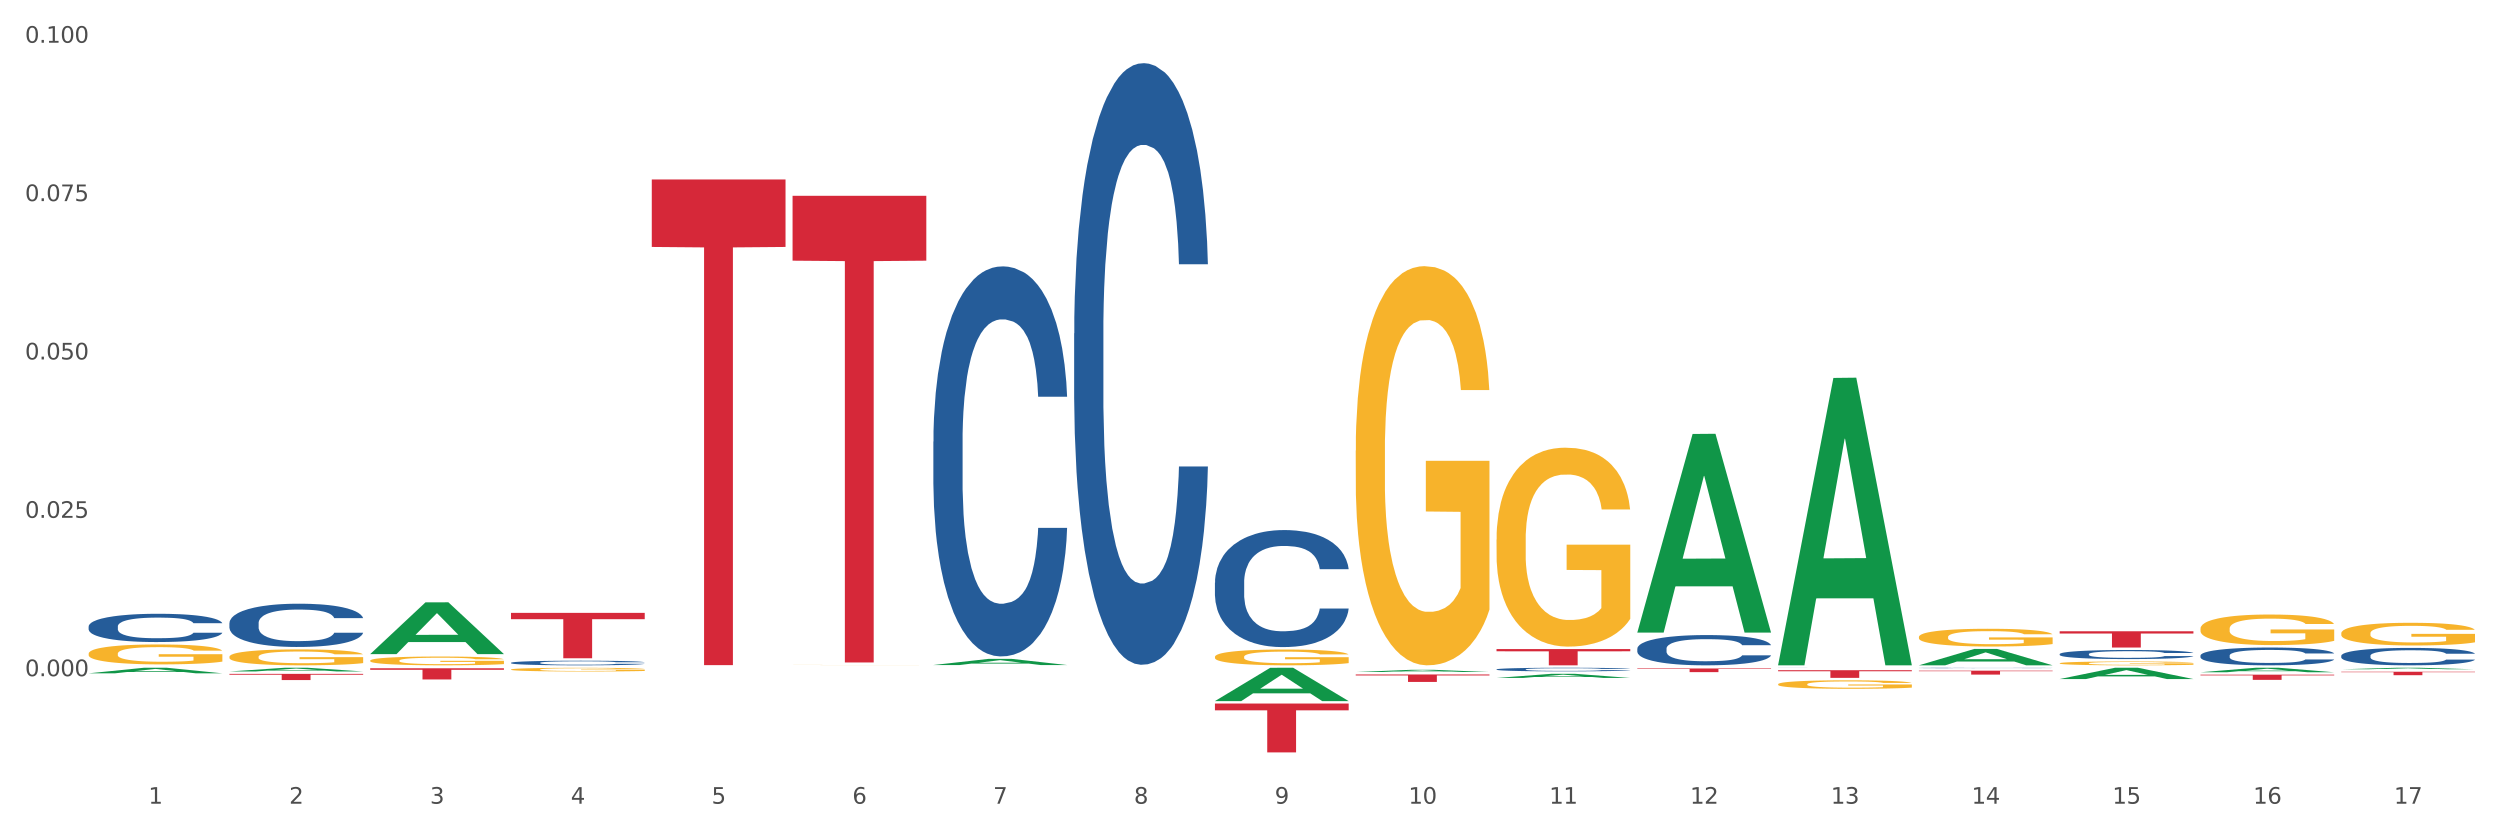 <?xml version="1.0" encoding="utf-8" standalone="no"?>
<!DOCTYPE svg PUBLIC "-//W3C//DTD SVG 1.1//EN"
  "http://www.w3.org/Graphics/SVG/1.1/DTD/svg11.dtd">
<svg xmlns:xlink="http://www.w3.org/1999/xlink" width="1080pt" height="360pt" viewBox="0 0 1080 360" xmlns="http://www.w3.org/2000/svg" version="1.1">
 <rect x="0" y="0" width="1080" height="360" fill="#333333" stroke="none"/>
 <defs>
  <style type="text/css">*{stroke-linejoin: round; stroke-linecap: butt}</style>
 </defs>
 <g id="figure_1">
  <g id="patch_1">
   <path d="M 0 360 
L 1080 360 
L 1080 0 
L 0 0 
z
" style="fill: #ffffff; stroke: #ffffff; stroke-linejoin: miter"/>
  </g>
  <g id="axes_1">
   <g id="matplotlib.axis_1">
    <g id="xtick_1">
     <g id="text_1">
      <!-- 1 -->
      <g style="fill: #4d4d4d" transform="translate(64.119 347.204) scale(0.096 -0.096)">
       <defs>
        <path id="DejaVuSans-31" d="M 794 531 
L 1825 531 
L 1825 4091 
L 703 3866 
L 703 4441 
L 1819 4666 
L 2450 4666 
L 2450 531 
L 3481 531 
L 3481 0 
L 794 0 
L 794 531 
z
" transform="scale(0.016)"/>
       </defs>
       <use xlink:href="#DejaVuSans-31"/>
      </g>
     </g>
    </g>
    <g id="xtick_2">
     <g id="text_2">
      <!-- 2 -->
      <g style="fill: #4d4d4d" transform="translate(124.94 347.204) scale(0.096 -0.096)">
       <defs>
        <path id="DejaVuSans-32" d="M 1228 531 
L 3431 531 
L 3431 0 
L 469 0 
L 469 531 
Q 828 903 1448 1529 
Q 2069 2156 2228 2338 
Q 2531 2678 2651 2914 
Q 2772 3150 2772 3378 
Q 2772 3750 2511 3984 
Q 2250 4219 1831 4219 
Q 1534 4219 1204 4116 
Q 875 4013 500 3803 
L 500 4441 
Q 881 4594 1212 4672 
Q 1544 4750 1819 4750 
Q 2544 4750 2975 4387 
Q 3406 4025 3406 3419 
Q 3406 3131 3298 2873 
Q 3191 2616 2906 2266 
Q 2828 2175 2409 1742 
Q 1991 1309 1228 531 
z
" transform="scale(0.016)"/>
       </defs>
       <use xlink:href="#DejaVuSans-32"/>
      </g>
     </g>
    </g>
    <g id="xtick_3">
     <g id="text_3">
      <!-- 3 -->
      <g style="fill: #4d4d4d" transform="translate(185.761 347.204) scale(0.096 -0.096)">
       <defs>
        <path id="DejaVuSans-33" d="M 2597 2516 
Q 3050 2419 3304 2112 
Q 3559 1806 3559 1356 
Q 3559 666 3084 287 
Q 2609 -91 1734 -91 
Q 1441 -91 1130 -33 
Q 819 25 488 141 
L 488 750 
Q 750 597 1062 519 
Q 1375 441 1716 441 
Q 2309 441 2620 675 
Q 2931 909 2931 1356 
Q 2931 1769 2642 2001 
Q 2353 2234 1838 2234 
L 1294 2234 
L 1294 2753 
L 1863 2753 
Q 2328 2753 2575 2939 
Q 2822 3125 2822 3475 
Q 2822 3834 2567 4026 
Q 2313 4219 1838 4219 
Q 1578 4219 1281 4162 
Q 984 4106 628 3988 
L 628 4550 
Q 988 4650 1302 4700 
Q 1616 4750 1894 4750 
Q 2613 4750 3031 4423 
Q 3450 4097 3450 3541 
Q 3450 3153 3228 2886 
Q 3006 2619 2597 2516 
z
" transform="scale(0.016)"/>
       </defs>
       <use xlink:href="#DejaVuSans-33"/>
      </g>
     </g>
    </g>
    <g id="xtick_4">
     <g id="text_4">
      <!-- 4 -->
      <g style="fill: #4d4d4d" transform="translate(246.582 347.204) scale(0.096 -0.096)">
       <defs>
        <path id="DejaVuSans-34" d="M 2419 4116 
L 825 1625 
L 2419 1625 
L 2419 4116 
z
M 2253 4666 
L 3047 4666 
L 3047 1625 
L 3713 1625 
L 3713 1100 
L 3047 1100 
L 3047 0 
L 2419 0 
L 2419 1100 
L 313 1100 
L 313 1709 
L 2253 4666 
z
" transform="scale(0.016)"/>
       </defs>
       <use xlink:href="#DejaVuSans-34"/>
      </g>
     </g>
    </g>
    <g id="xtick_5">
     <g id="text_5">
      <!-- 5 -->
      <g style="fill: #4d4d4d" transform="translate(307.403 347.204) scale(0.096 -0.096)">
       <defs>
        <path id="DejaVuSans-35" d="M 691 4666 
L 3169 4666 
L 3169 4134 
L 1269 4134 
L 1269 2991 
Q 1406 3038 1543 3061 
Q 1681 3084 1819 3084 
Q 2600 3084 3056 2656 
Q 3513 2228 3513 1497 
Q 3513 744 3044 326 
Q 2575 -91 1722 -91 
Q 1428 -91 1123 -41 
Q 819 9 494 109 
L 494 744 
Q 775 591 1075 516 
Q 1375 441 1709 441 
Q 2250 441 2565 725 
Q 2881 1009 2881 1497 
Q 2881 1984 2565 2268 
Q 2250 2553 1709 2553 
Q 1456 2553 1204 2497 
Q 953 2441 691 2322 
L 691 4666 
z
" transform="scale(0.016)"/>
       </defs>
       <use xlink:href="#DejaVuSans-35"/>
      </g>
     </g>
    </g>
    <g id="xtick_6">
     <g id="text_6">
      <!-- 6 -->
      <g style="fill: #4d4d4d" transform="translate(368.224 347.204) scale(0.096 -0.096)">
       <defs>
        <path id="DejaVuSans-36" d="M 2113 2584 
Q 1688 2584 1439 2293 
Q 1191 2003 1191 1497 
Q 1191 994 1439 701 
Q 1688 409 2113 409 
Q 2538 409 2786 701 
Q 3034 994 3034 1497 
Q 3034 2003 2786 2293 
Q 2538 2584 2113 2584 
z
M 3366 4563 
L 3366 3988 
Q 3128 4100 2886 4159 
Q 2644 4219 2406 4219 
Q 1781 4219 1451 3797 
Q 1122 3375 1075 2522 
Q 1259 2794 1537 2939 
Q 1816 3084 2150 3084 
Q 2853 3084 3261 2657 
Q 3669 2231 3669 1497 
Q 3669 778 3244 343 
Q 2819 -91 2113 -91 
Q 1303 -91 875 529 
Q 447 1150 447 2328 
Q 447 3434 972 4092 
Q 1497 4750 2381 4750 
Q 2619 4750 2861 4703 
Q 3103 4656 3366 4563 
z
" transform="scale(0.016)"/>
       </defs>
       <use xlink:href="#DejaVuSans-36"/>
      </g>
     </g>
    </g>
    <g id="xtick_7">
     <g id="text_7">
      <!-- 7 -->
      <g style="fill: #4d4d4d" transform="translate(429.045 347.204) scale(0.096 -0.096)">
       <defs>
        <path id="DejaVuSans-37" d="M 525 4666 
L 3525 4666 
L 3525 4397 
L 1831 0 
L 1172 0 
L 2766 4134 
L 525 4134 
L 525 4666 
z
" transform="scale(0.016)"/>
       </defs>
       <use xlink:href="#DejaVuSans-37"/>
      </g>
     </g>
    </g>
    <g id="xtick_8">
     <g id="text_8">
      <!-- 8 -->
      <g style="fill: #4d4d4d" transform="translate(489.866 347.204) scale(0.096 -0.096)">
       <defs>
        <path id="DejaVuSans-38" d="M 2034 2216 
Q 1584 2216 1326 1975 
Q 1069 1734 1069 1313 
Q 1069 891 1326 650 
Q 1584 409 2034 409 
Q 2484 409 2743 651 
Q 3003 894 3003 1313 
Q 3003 1734 2745 1975 
Q 2488 2216 2034 2216 
z
M 1403 2484 
Q 997 2584 770 2862 
Q 544 3141 544 3541 
Q 544 4100 942 4425 
Q 1341 4750 2034 4750 
Q 2731 4750 3128 4425 
Q 3525 4100 3525 3541 
Q 3525 3141 3298 2862 
Q 3072 2584 2669 2484 
Q 3125 2378 3379 2068 
Q 3634 1759 3634 1313 
Q 3634 634 3220 271 
Q 2806 -91 2034 -91 
Q 1263 -91 848 271 
Q 434 634 434 1313 
Q 434 1759 690 2068 
Q 947 2378 1403 2484 
z
M 1172 3481 
Q 1172 3119 1398 2916 
Q 1625 2713 2034 2713 
Q 2441 2713 2670 2916 
Q 2900 3119 2900 3481 
Q 2900 3844 2670 4047 
Q 2441 4250 2034 4250 
Q 1625 4250 1398 4047 
Q 1172 3844 1172 3481 
z
" transform="scale(0.016)"/>
       </defs>
       <use xlink:href="#DejaVuSans-38"/>
      </g>
     </g>
    </g>
    <g id="xtick_9">
     <g id="text_9">
      <!-- 9 -->
      <g style="fill: #4d4d4d" transform="translate(550.688 347.204) scale(0.096 -0.096)">
       <defs>
        <path id="DejaVuSans-39" d="M 703 97 
L 703 672 
Q 941 559 1184 500 
Q 1428 441 1663 441 
Q 2288 441 2617 861 
Q 2947 1281 2994 2138 
Q 2813 1869 2534 1725 
Q 2256 1581 1919 1581 
Q 1219 1581 811 2004 
Q 403 2428 403 3163 
Q 403 3881 828 4315 
Q 1253 4750 1959 4750 
Q 2769 4750 3195 4129 
Q 3622 3509 3622 2328 
Q 3622 1225 3098 567 
Q 2575 -91 1691 -91 
Q 1453 -91 1209 -44 
Q 966 3 703 97 
z
M 1959 2075 
Q 2384 2075 2632 2365 
Q 2881 2656 2881 3163 
Q 2881 3666 2632 3958 
Q 2384 4250 1959 4250 
Q 1534 4250 1286 3958 
Q 1038 3666 1038 3163 
Q 1038 2656 1286 2365 
Q 1534 2075 1959 2075 
z
" transform="scale(0.016)"/>
       </defs>
       <use xlink:href="#DejaVuSans-39"/>
      </g>
     </g>
    </g>
    <g id="xtick_10">
     <g id="text_10">
      <!-- 10 -->
      <g style="fill: #4d4d4d" transform="translate(608.455 347.204) scale(0.096 -0.096)">
       <defs>
        <path id="DejaVuSans-30" d="M 2034 4250 
Q 1547 4250 1301 3770 
Q 1056 3291 1056 2328 
Q 1056 1369 1301 889 
Q 1547 409 2034 409 
Q 2525 409 2770 889 
Q 3016 1369 3016 2328 
Q 3016 3291 2770 3770 
Q 2525 4250 2034 4250 
z
M 2034 4750 
Q 2819 4750 3233 4129 
Q 3647 3509 3647 2328 
Q 3647 1150 3233 529 
Q 2819 -91 2034 -91 
Q 1250 -91 836 529 
Q 422 1150 422 2328 
Q 422 3509 836 4129 
Q 1250 4750 2034 4750 
z
" transform="scale(0.016)"/>
       </defs>
       <use xlink:href="#DejaVuSans-31"/>
       <use xlink:href="#DejaVuSans-30" transform="translate(63.623 0)"/>
      </g>
     </g>
    </g>
    <g id="xtick_11">
     <g id="text_11">
      <!-- 11 -->
      <g style="fill: #4d4d4d" transform="translate(669.276 347.204) scale(0.096 -0.096)">
       <use xlink:href="#DejaVuSans-31"/>
       <use xlink:href="#DejaVuSans-31" transform="translate(63.623 0)"/>
      </g>
     </g>
    </g>
    <g id="xtick_12">
     <g id="text_12">
      <!-- 12 -->
      <g style="fill: #4d4d4d" transform="translate(730.097 347.204) scale(0.096 -0.096)">
       <use xlink:href="#DejaVuSans-31"/>
       <use xlink:href="#DejaVuSans-32" transform="translate(63.623 0)"/>
      </g>
     </g>
    </g>
    <g id="xtick_13">
     <g id="text_13">
      <!-- 13 -->
      <g style="fill: #4d4d4d" transform="translate(790.918 347.204) scale(0.096 -0.096)">
       <use xlink:href="#DejaVuSans-31"/>
       <use xlink:href="#DejaVuSans-33" transform="translate(63.623 0)"/>
      </g>
     </g>
    </g>
    <g id="xtick_14">
     <g id="text_14">
      <!-- 14 -->
      <g style="fill: #4d4d4d" transform="translate(851.739 347.204) scale(0.096 -0.096)">
       <use xlink:href="#DejaVuSans-31"/>
       <use xlink:href="#DejaVuSans-34" transform="translate(63.623 0)"/>
      </g>
     </g>
    </g>
    <g id="xtick_15">
     <g id="text_15">
      <!-- 15 -->
      <g style="fill: #4d4d4d" transform="translate(912.56 347.204) scale(0.096 -0.096)">
       <use xlink:href="#DejaVuSans-31"/>
       <use xlink:href="#DejaVuSans-35" transform="translate(63.623 0)"/>
      </g>
     </g>
    </g>
    <g id="xtick_16">
     <g id="text_16">
      <!-- 16 -->
      <g style="fill: #4d4d4d" transform="translate(973.381 347.204) scale(0.096 -0.096)">
       <use xlink:href="#DejaVuSans-31"/>
       <use xlink:href="#DejaVuSans-36" transform="translate(63.623 0)"/>
      </g>
     </g>
    </g>
    <g id="xtick_17">
     <g id="text_17">
      <!-- 17 -->
      <g style="fill: #4d4d4d" transform="translate(1034.202 347.204) scale(0.096 -0.096)">
       <use xlink:href="#DejaVuSans-31"/>
       <use xlink:href="#DejaVuSans-37" transform="translate(63.623 0)"/>
      </g>
     </g>
    </g>
    <g id="xtick_18"/>
    <g id="xtick_19"/>
    <g id="xtick_20"/>
    <g id="xtick_21"/>
    <g id="xtick_22"/>
    <g id="xtick_23"/>
    <g id="xtick_24"/>
    <g id="xtick_25"/>
    <g id="xtick_26"/>
    <g id="xtick_27"/>
    <g id="xtick_28"/>
    <g id="xtick_29"/>
    <g id="xtick_30"/>
    <g id="xtick_31"/>
    <g id="xtick_32"/>
    <g id="xtick_33"/>
   </g>
   <g id="matplotlib.axis_2">
    <g id="ytick_1">
     <g id="text_18">
      <!-- 0.000 -->
      <g style="fill: #4d4d4d" transform="translate(10.8 292.113) scale(0.096 -0.096)">
       <defs>
        <path id="DejaVuSans-2e" d="M 684 794 
L 1344 794 
L 1344 0 
L 684 0 
L 684 794 
z
" transform="scale(0.016)"/>
       </defs>
       <use xlink:href="#DejaVuSans-30"/>
       <use xlink:href="#DejaVuSans-2e" transform="translate(63.623 0)"/>
       <use xlink:href="#DejaVuSans-30" transform="translate(95.41 0)"/>
       <use xlink:href="#DejaVuSans-30" transform="translate(159.033 0)"/>
       <use xlink:href="#DejaVuSans-30" transform="translate(222.656 0)"/>
      </g>
     </g>
    </g>
    <g id="ytick_2">
     <g id="text_19">
      <!-- 0.025 -->
      <g style="fill: #4d4d4d" transform="translate(10.8 223.701) scale(0.096 -0.096)">
       <use xlink:href="#DejaVuSans-30"/>
       <use xlink:href="#DejaVuSans-2e" transform="translate(63.623 0)"/>
       <use xlink:href="#DejaVuSans-30" transform="translate(95.41 0)"/>
       <use xlink:href="#DejaVuSans-32" transform="translate(159.033 0)"/>
       <use xlink:href="#DejaVuSans-35" transform="translate(222.656 0)"/>
      </g>
     </g>
    </g>
    <g id="ytick_3">
     <g id="text_20">
      <!-- 0.050 -->
      <g style="fill: #4d4d4d" transform="translate(10.8 155.289) scale(0.096 -0.096)">
       <use xlink:href="#DejaVuSans-30"/>
       <use xlink:href="#DejaVuSans-2e" transform="translate(63.623 0)"/>
       <use xlink:href="#DejaVuSans-30" transform="translate(95.41 0)"/>
       <use xlink:href="#DejaVuSans-35" transform="translate(159.033 0)"/>
       <use xlink:href="#DejaVuSans-30" transform="translate(222.656 0)"/>
      </g>
     </g>
    </g>
    <g id="ytick_4">
     <g id="text_21">
      <!-- 0.075 -->
      <g style="fill: #4d4d4d" transform="translate(10.8 86.878) scale(0.096 -0.096)">
       <use xlink:href="#DejaVuSans-30"/>
       <use xlink:href="#DejaVuSans-2e" transform="translate(63.623 0)"/>
       <use xlink:href="#DejaVuSans-30" transform="translate(95.41 0)"/>
       <use xlink:href="#DejaVuSans-37" transform="translate(159.033 0)"/>
       <use xlink:href="#DejaVuSans-35" transform="translate(222.656 0)"/>
      </g>
     </g>
    </g>
    <g id="ytick_5">
     <g id="text_22">
      <!-- 0.100 -->
      <g style="fill: #4d4d4d" transform="translate(10.8 18.466) scale(0.096 -0.096)">
       <use xlink:href="#DejaVuSans-30"/>
       <use xlink:href="#DejaVuSans-2e" transform="translate(63.623 0)"/>
       <use xlink:href="#DejaVuSans-31" transform="translate(95.41 0)"/>
       <use xlink:href="#DejaVuSans-30" transform="translate(159.033 0)"/>
       <use xlink:href="#DejaVuSans-30" transform="translate(222.656 0)"/>
      </g>
     </g>
    </g>
    <g id="ytick_6"/>
    <g id="ytick_7"/>
    <g id="ytick_8"/>
    <g id="ytick_9"/>
    <g id="ytick_10"/>
   </g>
   <g id="PolyCollection_1">
    <path d="M 38.283 290.875 
L 38.343 290.872 
L 62.169 288.468 
L 72.058 288.465 
L 96.063 290.879 
L 84.626 290.879 
L 79.444 290.317 
L 54.843 290.317 
L 54.664 290.326 
L 49.66 290.879 
L 38.283 290.879 
L 38.283 290.875 
L 57.94 289.982 
L 76.346 289.979 
L 67.233 288.98 
L 67.113 288.975 
L 66.994 288.982 
L 57.881 289.979 
L 57.94 289.982 
L 38.283 290.875 
z
" clip-path="url(#pdbb029f178)" style="fill: #109648"/>
    <path d="M 99.104 290.07 
L 99.164 290.069 
L 122.99 288.467 
L 132.879 288.465 
L 156.884 290.073 
L 145.447 290.073 
L 140.265 289.699 
L 115.664 289.699 
L 115.485 289.705 
L 110.481 290.073 
L 99.104 290.073 
L 99.104 290.07 
L 118.761 289.475 
L 137.167 289.474 
L 128.054 288.808 
L 127.934 288.805 
L 127.815 288.809 
L 118.702 289.474 
L 118.761 289.475 
L 99.104 290.07 
z
" clip-path="url(#pdbb029f178)" style="fill: #109648"/>
    <path d="M 403.209 287.29 
L 403.269 287.287 
L 427.096 284.627 
L 436.984 284.624 
L 460.989 287.295 
L 449.553 287.295 
L 444.37 286.673 
L 419.769 286.673 
L 419.59 286.683 
L 414.587 287.295 
L 403.209 287.295 
L 403.209 287.29 
L 422.866 286.302 
L 441.273 286.299 
L 432.159 285.193 
L 432.04 285.188 
L 431.921 285.196 
L 422.807 286.299 
L 422.866 286.302 
L 403.209 287.29 
z
" clip-path="url(#pdbb029f178)" style="fill: #109648"/>
    <path d="M 159.925 282.537 
L 159.985 282.516 
L 183.811 260.211 
L 193.7 260.19 
L 217.705 282.58 
L 206.268 282.58 
L 201.086 277.366 
L 176.485 277.366 
L 176.306 277.45 
L 171.302 282.58 
L 159.925 282.58 
L 159.925 282.537 
L 179.582 274.255 
L 197.988 274.234 
L 188.875 264.963 
L 188.756 264.92 
L 188.636 264.984 
L 179.523 274.234 
L 179.582 274.255 
L 159.925 282.537 
z
" clip-path="url(#pdbb029f178)" style="fill: #109648"/>
    <path d="M 646.494 280.383 
L 704.274 280.383 
L 704.274 281.361 
L 681.545 281.368 
L 681.545 287.421 
L 669.085 287.421 
L 669.085 281.368 
L 646.494 281.361 
L 646.494 280.39 
L 646.494 280.383 
z
" clip-path="url(#pdbb029f178)" style="fill: #d62839"/>
    <path d="M 585.673 291.362 
L 643.453 291.362 
L 643.453 291.811 
L 620.724 291.814 
L 620.724 294.592 
L 608.264 294.592 
L 608.264 291.814 
L 585.673 291.811 
L 585.673 291.365 
L 585.673 291.362 
z
" clip-path="url(#pdbb029f178)" style="fill: #d62839"/>
    <path d="M 524.851 303.924 
L 582.632 303.924 
L 582.632 306.856 
L 559.903 306.876 
L 559.903 325.022 
L 547.443 325.022 
L 547.443 306.876 
L 524.851 306.856 
L 524.851 303.944 
L 524.851 303.924 
z
" clip-path="url(#pdbb029f178)" style="fill: #d62839"/>
    <path d="M 585.673 290.315 
L 585.732 290.314 
L 609.559 289.356 
L 619.447 289.355 
L 643.453 290.317 
L 632.016 290.317 
L 626.833 290.093 
L 602.232 290.093 
L 602.053 290.097 
L 597.05 290.317 
L 585.673 290.317 
L 585.673 290.315 
L 605.33 289.959 
L 623.736 289.959 
L 614.622 289.56 
L 614.503 289.559 
L 614.384 289.561 
L 605.27 289.959 
L 605.33 289.959 
L 585.673 290.315 
z
" clip-path="url(#pdbb029f178)" style="fill: #109648"/>
    <path d="M 281.567 77.522 
L 339.347 77.522 
L 339.347 106.68 
L 316.619 106.877 
L 316.619 287.344 
L 304.159 287.344 
L 304.159 106.877 
L 281.567 106.68 
L 281.567 77.719 
L 281.567 77.522 
z
" clip-path="url(#pdbb029f178)" style="fill: #d62839"/>
    <path d="M 342.388 84.596 
L 400.168 84.596 
L 400.168 112.612 
L 377.44 112.801 
L 377.44 286.198 
L 364.98 286.198 
L 364.98 112.801 
L 342.388 112.612 
L 342.388 84.785 
L 342.388 84.596 
z
" clip-path="url(#pdbb029f178)" style="fill: #d62839"/>
    <path d="M 159.925 288.679 
L 217.705 288.679 
L 217.705 289.352 
L 194.977 289.356 
L 194.977 293.518 
L 182.517 293.518 
L 182.517 289.356 
L 159.925 289.352 
L 159.925 288.684 
L 159.925 288.679 
z
" clip-path="url(#pdbb029f178)" style="fill: #d62839"/>
    <path d="M 99.104 291.118 
L 156.884 291.118 
L 156.884 291.49 
L 134.155 291.493 
L 134.155 293.797 
L 121.696 293.797 
L 121.696 291.493 
L 99.104 291.49 
L 99.104 291.12 
L 99.104 291.118 
z
" clip-path="url(#pdbb029f178)" style="fill: #d62839"/>
    <path d="M 889.778 272.708 
L 947.558 272.708 
L 947.558 273.686 
L 924.829 273.692 
L 924.829 279.746 
L 912.37 279.746 
L 912.37 273.692 
L 889.778 273.686 
L 889.778 272.714 
L 889.778 272.708 
z
" clip-path="url(#pdbb029f178)" style="fill: #d62839"/>
    <path d="M 828.957 289.723 
L 886.737 289.723 
L 886.737 289.96 
L 864.008 289.962 
L 864.008 291.428 
L 851.549 291.428 
L 851.549 289.962 
L 828.957 289.96 
L 828.957 289.725 
L 828.957 289.723 
z
" clip-path="url(#pdbb029f178)" style="fill: #d62839"/>
    <path d="M 768.136 289.53 
L 825.916 289.53 
L 825.916 289.992 
L 803.187 289.995 
L 803.187 292.849 
L 790.727 292.849 
L 790.727 289.995 
L 768.136 289.992 
L 768.136 289.533 
L 768.136 289.53 
z
" clip-path="url(#pdbb029f178)" style="fill: #d62839"/>
    <path d="M 707.315 288.786 
L 765.095 288.786 
L 765.095 289.006 
L 742.366 289.008 
L 742.366 290.371 
L 729.906 290.371 
L 729.906 289.008 
L 707.315 289.006 
L 707.315 288.788 
L 707.315 288.786 
z
" clip-path="url(#pdbb029f178)" style="fill: #d62839"/>
    <path d="M 99.104 283.718 
L 99.172 283.712 
L 99.172 283.486 
L 99.309 283.291 
L 99.991 282.819 
L 101.014 282.429 
L 101.765 282.222 
L 102.515 282.052 
L 103.402 281.883 
L 104.493 281.707 
L 106.472 281.449 
L 107.699 281.317 
L 109.2 281.179 
L 111.929 280.977 
L 113.907 280.864 
L 115.954 280.77 
L 119.296 280.657 
L 121.479 280.607 
L 123.799 280.569 
L 126.596 280.544 
L 128.71 280.537 
L 133.349 280.556 
L 137.306 280.613 
L 139.216 280.657 
L 141.672 280.732 
L 142.968 280.783 
L 145.082 280.883 
L 147.265 281.015 
L 148.766 281.128 
L 151.017 281.342 
L 152.723 281.556 
L 154.292 281.82 
L 155.11 282.002 
L 155.724 282.172 
L 156.27 282.367 
L 156.816 282.675 
L 144.537 282.675 
L 144.059 282.455 
L 143.309 282.247 
L 142.217 282.046 
L 141.262 281.92 
L 139.625 281.763 
L 138.124 281.663 
L 136.555 281.587 
L 134.645 281.524 
L 133.144 281.493 
L 131.03 281.468 
L 126.868 281.474 
L 124.072 281.524 
L 122.161 281.587 
L 120.934 281.644 
L 119.842 281.707 
L 118.614 281.795 
L 117.182 281.927 
L 116.158 282.046 
L 115.135 282.197 
L 114.317 282.348 
L 113.566 282.524 
L 112.952 282.712 
L 112.475 282.907 
L 112.065 283.146 
L 111.724 283.542 
L 111.724 284.403 
L 111.861 284.598 
L 112.202 284.856 
L 112.611 285.051 
L 113.293 285.283 
L 113.907 285.44 
L 115.067 285.667 
L 116.363 285.855 
L 117.386 285.975 
L 118.41 286.075 
L 120.183 286.214 
L 122.161 286.327 
L 123.867 286.396 
L 126.186 286.459 
L 127.755 286.484 
L 129.12 286.497 
L 132.462 286.497 
L 134.85 286.478 
L 137.51 286.434 
L 139.557 286.377 
L 141.262 286.308 
L 143.172 286.195 
L 144.4 286.088 
L 144.4 284.774 
L 129.393 284.768 
L 129.393 283.894 
L 156.884 283.894 
L 156.884 286.459 
L 155.724 286.591 
L 154.428 286.71 
L 153.064 286.817 
L 151.017 286.949 
L 148.562 287.075 
L 146.379 287.163 
L 144.059 287.238 
L 141.331 287.307 
L 137.783 287.37 
L 135.6 287.395 
L 132.872 287.414 
L 129.665 287.421 
L 126.868 287.408 
L 124.14 287.377 
L 121.275 287.32 
L 118.478 287.238 
L 116.363 287.157 
L 114.248 287.056 
L 111.997 286.924 
L 110.223 286.798 
L 108.859 286.685 
L 107.358 286.541 
L 105.721 286.352 
L 104.493 286.182 
L 103.402 286.006 
L 102.242 285.78 
L 101.423 285.585 
L 100.605 285.34 
L 100.127 285.158 
L 99.582 284.875 
L 99.172 284.479 
L 99.104 283.718 
z
" clip-path="url(#pdbb029f178)" style="fill: #f7b32b"/>
    <path d="M 220.746 264.758 
L 278.526 264.758 
L 278.526 267.485 
L 255.798 267.503 
L 255.798 284.377 
L 243.338 284.377 
L 243.338 267.503 
L 220.746 267.485 
L 220.746 264.777 
L 220.746 264.758 
z
" clip-path="url(#pdbb029f178)" style="fill: #d62839"/>
    <path d="M 38.283 282.387 
L 38.351 282.379 
L 38.351 282.096 
L 38.488 281.852 
L 39.17 281.262 
L 40.193 280.775 
L 40.943 280.515 
L 41.694 280.303 
L 42.581 280.09 
L 43.672 279.87 
L 45.65 279.548 
L 46.878 279.383 
L 48.379 279.21 
L 51.108 278.958 
L 53.086 278.816 
L 55.133 278.698 
L 58.475 278.557 
L 60.658 278.494 
L 62.978 278.447 
L 65.775 278.415 
L 67.889 278.407 
L 72.528 278.431 
L 76.485 278.502 
L 78.395 278.557 
L 80.851 278.651 
L 82.147 278.714 
L 84.261 278.84 
L 86.444 279.005 
L 87.945 279.147 
L 90.196 279.414 
L 91.902 279.681 
L 93.471 280.012 
L 94.289 280.24 
L 94.903 280.452 
L 95.449 280.696 
L 95.995 281.081 
L 83.716 281.081 
L 83.238 280.806 
L 82.488 280.546 
L 81.396 280.295 
L 80.441 280.138 
L 78.804 279.941 
L 77.303 279.815 
L 75.734 279.721 
L 73.824 279.642 
L 72.323 279.603 
L 70.209 279.571 
L 66.047 279.579 
L 63.251 279.642 
L 61.34 279.721 
L 60.113 279.791 
L 59.021 279.87 
L 57.793 279.98 
L 56.361 280.145 
L 55.337 280.295 
L 54.314 280.484 
L 53.495 280.672 
L 52.745 280.892 
L 52.131 281.128 
L 51.654 281.372 
L 51.244 281.671 
L 50.903 282.166 
L 50.903 283.244 
L 51.04 283.488 
L 51.381 283.81 
L 51.79 284.054 
L 52.472 284.345 
L 53.086 284.541 
L 54.246 284.825 
L 55.542 285.06 
L 56.565 285.21 
L 57.588 285.336 
L 59.362 285.509 
L 61.34 285.65 
L 63.046 285.737 
L 65.365 285.815 
L 66.934 285.847 
L 68.299 285.863 
L 71.641 285.863 
L 74.029 285.839 
L 76.689 285.784 
L 78.736 285.713 
L 80.441 285.627 
L 82.351 285.485 
L 83.579 285.351 
L 83.579 283.708 
L 68.571 283.7 
L 68.571 282.607 
L 96.063 282.607 
L 96.063 285.815 
L 94.903 285.981 
L 93.607 286.13 
L 92.243 286.264 
L 90.196 286.429 
L 87.741 286.586 
L 85.558 286.696 
L 83.238 286.791 
L 80.509 286.877 
L 76.962 286.956 
L 74.779 286.987 
L 72.051 287.011 
L 68.844 287.019 
L 66.047 287.003 
L 63.319 286.964 
L 60.454 286.893 
L 57.657 286.791 
L 55.542 286.688 
L 53.427 286.563 
L 51.176 286.397 
L 49.402 286.24 
L 48.038 286.099 
L 46.537 285.918 
L 44.9 285.682 
L 43.672 285.469 
L 42.581 285.249 
L 41.421 284.966 
L 40.602 284.722 
L 39.784 284.416 
L 39.306 284.188 
L 38.761 283.834 
L 38.351 283.338 
L 38.283 282.387 
z
" clip-path="url(#pdbb029f178)" style="fill: #f7b32b"/>
    <path d="M 828.957 275.173 
L 829.025 275.166 
L 829.025 274.913 
L 829.161 274.696 
L 829.844 274.17 
L 830.867 273.736 
L 831.617 273.504 
L 832.368 273.315 
L 833.254 273.126 
L 834.346 272.93 
L 836.324 272.642 
L 837.552 272.495 
L 839.053 272.341 
L 841.782 272.116 
L 843.76 271.99 
L 845.806 271.885 
L 849.149 271.759 
L 851.332 271.703 
L 853.651 271.661 
L 856.448 271.633 
L 858.563 271.626 
L 863.202 271.647 
L 867.158 271.71 
L 869.069 271.759 
L 871.524 271.843 
L 872.82 271.899 
L 874.935 272.011 
L 877.118 272.158 
L 878.619 272.285 
L 880.87 272.523 
L 882.576 272.761 
L 884.145 273.056 
L 884.963 273.259 
L 885.577 273.448 
L 886.123 273.666 
L 886.669 274.009 
L 874.389 274.009 
L 873.912 273.764 
L 873.162 273.532 
L 872.07 273.308 
L 871.115 273.168 
L 869.478 272.993 
L 867.977 272.88 
L 866.408 272.796 
L 864.498 272.726 
L 862.997 272.691 
L 860.882 272.663 
L 856.721 272.67 
L 853.924 272.726 
L 852.014 272.796 
L 850.786 272.859 
L 849.695 272.93 
L 848.467 273.028 
L 847.034 273.175 
L 846.011 273.308 
L 844.988 273.476 
L 844.169 273.645 
L 843.419 273.841 
L 842.805 274.051 
L 842.327 274.269 
L 841.918 274.535 
L 841.577 274.977 
L 841.577 275.937 
L 841.713 276.154 
L 842.055 276.442 
L 842.464 276.659 
L 843.146 276.918 
L 843.76 277.094 
L 844.92 277.346 
L 846.216 277.556 
L 847.239 277.69 
L 848.262 277.802 
L 850.036 277.956 
L 852.014 278.082 
L 853.72 278.159 
L 856.039 278.229 
L 857.608 278.257 
L 858.972 278.271 
L 862.315 278.271 
L 864.703 278.25 
L 867.363 278.201 
L 869.41 278.138 
L 871.115 278.061 
L 873.025 277.935 
L 874.253 277.816 
L 874.253 276.351 
L 859.245 276.344 
L 859.245 275.369 
L 886.737 275.369 
L 886.737 278.229 
L 885.577 278.377 
L 884.281 278.51 
L 882.917 278.629 
L 880.87 278.776 
L 878.414 278.916 
L 876.231 279.014 
L 873.912 279.099 
L 871.183 279.176 
L 867.636 279.246 
L 865.453 279.274 
L 862.724 279.295 
L 859.518 279.302 
L 856.721 279.288 
L 853.993 279.253 
L 851.127 279.19 
L 848.331 279.099 
L 846.216 279.007 
L 844.101 278.895 
L 841.85 278.748 
L 840.076 278.608 
L 838.712 278.482 
L 837.211 278.32 
L 835.574 278.11 
L 834.346 277.921 
L 833.254 277.725 
L 832.095 277.472 
L 831.276 277.255 
L 830.458 276.981 
L 829.98 276.778 
L 829.434 276.463 
L 829.025 276.021 
L 828.957 275.173 
z
" clip-path="url(#pdbb029f178)" style="fill: #f7b32b"/>
    <path d="M 1011.42 273.575 
L 1011.488 273.566 
L 1011.488 273.244 
L 1011.625 272.966 
L 1012.307 272.294 
L 1013.33 271.739 
L 1014.08 271.444 
L 1014.831 271.202 
L 1015.718 270.96 
L 1016.809 270.709 
L 1018.787 270.342 
L 1020.015 270.154 
L 1021.516 269.957 
L 1024.245 269.671 
L 1026.223 269.51 
L 1028.27 269.375 
L 1031.612 269.214 
L 1033.795 269.142 
L 1036.115 269.089 
L 1038.912 269.053 
L 1041.026 269.044 
L 1045.665 269.071 
L 1049.622 269.151 
L 1051.532 269.214 
L 1053.988 269.322 
L 1055.284 269.393 
L 1057.398 269.536 
L 1059.581 269.725 
L 1061.082 269.886 
L 1063.333 270.19 
L 1065.039 270.495 
L 1066.608 270.871 
L 1067.426 271.13 
L 1068.04 271.372 
L 1068.586 271.65 
L 1069.132 272.088 
L 1056.853 272.088 
L 1056.375 271.775 
L 1055.625 271.48 
L 1054.533 271.193 
L 1053.578 271.014 
L 1051.941 270.79 
L 1050.44 270.647 
L 1048.871 270.539 
L 1046.961 270.45 
L 1045.46 270.405 
L 1043.346 270.369 
L 1039.184 270.378 
L 1036.388 270.45 
L 1034.477 270.539 
L 1033.25 270.62 
L 1032.158 270.709 
L 1030.93 270.835 
L 1029.498 271.023 
L 1028.474 271.193 
L 1027.451 271.408 
L 1026.632 271.623 
L 1025.882 271.874 
L 1025.268 272.142 
L 1024.791 272.42 
L 1024.381 272.76 
L 1024.04 273.324 
L 1024.04 274.551 
L 1024.177 274.828 
L 1024.518 275.196 
L 1024.927 275.473 
L 1025.609 275.804 
L 1026.223 276.028 
L 1027.383 276.351 
L 1028.679 276.619 
L 1029.702 276.789 
L 1030.725 276.933 
L 1032.499 277.13 
L 1034.477 277.291 
L 1036.183 277.389 
L 1038.502 277.479 
L 1040.071 277.515 
L 1041.436 277.533 
L 1044.778 277.533 
L 1047.166 277.506 
L 1049.826 277.443 
L 1051.873 277.362 
L 1053.578 277.264 
L 1055.488 277.103 
L 1056.716 276.951 
L 1056.716 275.079 
L 1041.708 275.07 
L 1041.708 273.826 
L 1069.2 273.826 
L 1069.2 277.479 
L 1068.04 277.667 
L 1066.744 277.837 
L 1065.38 277.989 
L 1063.333 278.177 
L 1060.877 278.356 
L 1058.695 278.482 
L 1056.375 278.589 
L 1053.646 278.688 
L 1050.099 278.777 
L 1047.916 278.813 
L 1045.188 278.84 
L 1041.981 278.849 
L 1039.184 278.831 
L 1036.456 278.786 
L 1033.591 278.706 
L 1030.794 278.589 
L 1028.679 278.473 
L 1026.564 278.329 
L 1024.313 278.141 
L 1022.539 277.962 
L 1021.175 277.801 
L 1019.674 277.595 
L 1018.037 277.327 
L 1016.809 277.085 
L 1015.718 276.834 
L 1014.558 276.512 
L 1013.739 276.234 
L 1012.921 275.885 
L 1012.443 275.625 
L 1011.898 275.222 
L 1011.488 274.658 
L 1011.42 273.575 
z
" clip-path="url(#pdbb029f178)" style="fill: #f7b32b"/>
    <path d="M 950.599 271.579 
L 950.667 271.567 
L 950.667 271.133 
L 950.804 270.759 
L 951.486 269.854 
L 952.509 269.106 
L 953.259 268.708 
L 954.01 268.382 
L 954.897 268.056 
L 955.988 267.718 
L 957.966 267.224 
L 959.194 266.97 
L 960.695 266.705 
L 963.424 266.319 
L 965.402 266.101 
L 967.449 265.92 
L 970.791 265.703 
L 972.974 265.607 
L 975.294 265.534 
L 978.09 265.486 
L 980.205 265.474 
L 984.844 265.51 
L 988.801 265.619 
L 990.711 265.703 
L 993.166 265.848 
L 994.463 265.945 
L 996.577 266.138 
L 998.76 266.391 
L 1000.261 266.608 
L 1002.512 267.018 
L 1004.218 267.429 
L 1005.787 267.935 
L 1006.605 268.285 
L 1007.219 268.611 
L 1007.765 268.985 
L 1008.311 269.576 
L 996.032 269.576 
L 995.554 269.154 
L 994.804 268.756 
L 993.712 268.37 
L 992.757 268.128 
L 991.12 267.827 
L 989.619 267.634 
L 988.05 267.489 
L 986.14 267.368 
L 984.639 267.308 
L 982.525 267.26 
L 978.363 267.272 
L 975.566 267.368 
L 973.656 267.489 
L 972.428 267.598 
L 971.337 267.718 
L 970.109 267.887 
L 968.677 268.141 
L 967.653 268.37 
L 966.63 268.659 
L 965.811 268.949 
L 965.061 269.287 
L 964.447 269.649 
L 963.97 270.023 
L 963.56 270.481 
L 963.219 271.241 
L 963.219 272.894 
L 963.356 273.268 
L 963.697 273.763 
L 964.106 274.137 
L 964.788 274.583 
L 965.402 274.885 
L 966.562 275.319 
L 967.858 275.681 
L 968.881 275.911 
L 969.904 276.104 
L 971.678 276.369 
L 973.656 276.586 
L 975.362 276.719 
L 977.681 276.84 
L 979.25 276.888 
L 980.615 276.912 
L 983.957 276.912 
L 986.345 276.876 
L 989.005 276.791 
L 991.052 276.683 
L 992.757 276.55 
L 994.667 276.333 
L 995.895 276.128 
L 995.895 273.606 
L 980.887 273.594 
L 980.887 271.917 
L 1008.379 271.917 
L 1008.379 276.84 
L 1007.219 277.093 
L 1005.923 277.322 
L 1004.559 277.527 
L 1002.512 277.781 
L 1000.056 278.022 
L 997.873 278.191 
L 995.554 278.336 
L 992.825 278.469 
L 989.278 278.589 
L 987.095 278.637 
L 984.366 278.674 
L 981.16 278.686 
L 978.363 278.662 
L 975.635 278.601 
L 972.77 278.493 
L 969.973 278.336 
L 967.858 278.179 
L 965.743 277.986 
L 963.492 277.733 
L 961.718 277.491 
L 960.354 277.274 
L 958.853 276.997 
L 957.216 276.635 
L 955.988 276.309 
L 954.897 275.971 
L 953.737 275.537 
L 952.918 275.163 
L 952.1 274.692 
L 951.622 274.342 
L 951.076 273.799 
L 950.667 273.039 
L 950.599 271.579 
z
" clip-path="url(#pdbb029f178)" style="fill: #f7b32b"/>
    <path d="M 768.136 295.591 
L 768.204 295.588 
L 768.204 295.467 
L 768.34 295.363 
L 769.023 295.111 
L 770.046 294.903 
L 770.796 294.793 
L 771.547 294.702 
L 772.433 294.612 
L 773.525 294.518 
L 775.503 294.38 
L 776.731 294.31 
L 778.232 294.236 
L 780.961 294.129 
L 782.939 294.068 
L 784.985 294.018 
L 788.328 293.958 
L 790.511 293.931 
L 792.83 293.911 
L 795.627 293.897 
L 797.742 293.894 
L 802.381 293.904 
L 806.337 293.934 
L 808.247 293.958 
L 810.703 293.998 
L 811.999 294.025 
L 814.114 294.078 
L 816.297 294.149 
L 817.798 294.209 
L 820.049 294.323 
L 821.755 294.437 
L 823.323 294.578 
L 824.142 294.675 
L 824.756 294.766 
L 825.302 294.87 
L 825.848 295.034 
L 813.568 295.034 
L 813.091 294.917 
L 812.341 294.806 
L 811.249 294.699 
L 810.294 294.632 
L 808.657 294.548 
L 807.156 294.494 
L 805.587 294.454 
L 803.677 294.421 
L 802.176 294.404 
L 800.061 294.39 
L 795.9 294.394 
L 793.103 294.421 
L 791.193 294.454 
L 789.965 294.484 
L 788.874 294.518 
L 787.646 294.565 
L 786.213 294.635 
L 785.19 294.699 
L 784.167 294.779 
L 783.348 294.86 
L 782.598 294.954 
L 781.984 295.054 
L 781.506 295.158 
L 781.097 295.286 
L 780.756 295.497 
L 780.756 295.956 
L 780.892 296.06 
L 781.233 296.198 
L 781.643 296.302 
L 782.325 296.426 
L 782.939 296.51 
L 784.099 296.631 
L 785.395 296.731 
L 786.418 296.795 
L 787.441 296.849 
L 789.215 296.922 
L 791.193 296.983 
L 792.899 297.02 
L 795.218 297.053 
L 796.787 297.067 
L 798.151 297.073 
L 801.494 297.073 
L 803.882 297.063 
L 806.542 297.04 
L 808.589 297.009 
L 810.294 296.973 
L 812.204 296.912 
L 813.432 296.855 
L 813.432 296.154 
L 798.424 296.151 
L 798.424 295.685 
L 825.916 295.685 
L 825.916 297.053 
L 824.756 297.124 
L 823.46 297.187 
L 822.096 297.244 
L 820.049 297.315 
L 817.593 297.382 
L 815.41 297.429 
L 813.091 297.469 
L 810.362 297.506 
L 806.815 297.539 
L 804.632 297.553 
L 801.903 297.563 
L 798.697 297.566 
L 795.9 297.559 
L 793.171 297.543 
L 790.306 297.513 
L 787.509 297.469 
L 785.395 297.425 
L 783.28 297.372 
L 781.029 297.301 
L 779.255 297.234 
L 777.891 297.174 
L 776.39 297.097 
L 774.753 296.996 
L 773.525 296.906 
L 772.433 296.812 
L 771.274 296.691 
L 770.455 296.587 
L 769.637 296.456 
L 769.159 296.359 
L 768.613 296.208 
L 768.204 295.997 
L 768.136 295.591 
z
" clip-path="url(#pdbb029f178)" style="fill: #f7b32b"/>
    <path d="M 646.494 233.111 
L 646.562 233.032 
L 646.562 230.207 
L 646.698 227.774 
L 647.38 221.888 
L 648.404 217.021 
L 649.154 214.431 
L 649.904 212.312 
L 650.791 210.193 
L 651.883 207.996 
L 653.861 204.778 
L 655.089 203.13 
L 656.59 201.403 
L 659.318 198.891 
L 661.297 197.479 
L 663.343 196.302 
L 666.686 194.889 
L 668.869 194.261 
L 671.188 193.79 
L 673.985 193.476 
L 676.1 193.398 
L 680.739 193.633 
L 684.695 194.339 
L 686.605 194.889 
L 689.061 195.831 
L 690.357 196.458 
L 692.472 197.714 
L 694.655 199.362 
L 696.156 200.775 
L 698.407 203.444 
L 700.112 206.112 
L 701.681 209.408 
L 702.5 211.685 
L 703.114 213.804 
L 703.66 216.237 
L 704.205 220.082 
L 691.926 220.082 
L 691.449 217.335 
L 690.698 214.745 
L 689.607 212.234 
L 688.652 210.664 
L 687.015 208.702 
L 685.514 207.446 
L 683.945 206.505 
L 682.035 205.72 
L 680.534 205.327 
L 678.419 205.013 
L 674.258 205.092 
L 671.461 205.72 
L 669.551 206.505 
L 668.323 207.211 
L 667.232 207.996 
L 666.004 209.095 
L 664.571 210.743 
L 663.548 212.234 
L 662.525 214.118 
L 661.706 216.001 
L 660.956 218.199 
L 660.342 220.553 
L 659.864 222.986 
L 659.455 225.969 
L 659.114 230.913 
L 659.114 241.666 
L 659.25 244.099 
L 659.591 247.317 
L 660.001 249.75 
L 660.683 252.654 
L 661.297 254.616 
L 662.456 257.441 
L 663.753 259.796 
L 664.776 261.287 
L 665.799 262.543 
L 667.573 264.269 
L 669.551 265.682 
L 671.256 266.545 
L 673.576 267.33 
L 675.145 267.644 
L 676.509 267.801 
L 679.852 267.801 
L 682.239 267.566 
L 684.9 267.016 
L 686.946 266.31 
L 688.652 265.447 
L 690.562 264.034 
L 691.79 262.7 
L 691.79 246.296 
L 676.782 246.218 
L 676.782 235.308 
L 704.274 235.308 
L 704.274 267.33 
L 703.114 268.978 
L 701.818 270.47 
L 700.453 271.804 
L 698.407 273.452 
L 695.951 275.022 
L 693.768 276.12 
L 691.449 277.062 
L 688.72 277.926 
L 685.173 278.71 
L 682.99 279.024 
L 680.261 279.26 
L 677.055 279.338 
L 674.258 279.181 
L 671.529 278.789 
L 668.664 278.083 
L 665.867 277.062 
L 663.753 276.042 
L 661.638 274.786 
L 659.387 273.138 
L 657.613 271.568 
L 656.249 270.156 
L 654.748 268.35 
L 653.111 265.996 
L 651.883 263.877 
L 650.791 261.679 
L 649.632 258.854 
L 648.813 256.421 
L 647.994 253.36 
L 647.517 251.084 
L 646.971 247.552 
L 646.562 242.607 
L 646.494 233.111 
z
" clip-path="url(#pdbb029f178)" style="fill: #f7b32b"/>
    <path d="M 889.778 286.529 
L 889.846 286.528 
L 889.846 286.473 
L 889.983 286.426 
L 890.665 286.313 
L 891.688 286.219 
L 892.438 286.169 
L 893.189 286.128 
L 894.076 286.087 
L 895.167 286.045 
L 897.145 285.983 
L 898.373 285.951 
L 899.874 285.918 
L 902.603 285.869 
L 904.581 285.842 
L 906.628 285.819 
L 909.97 285.792 
L 912.153 285.78 
L 914.473 285.771 
L 917.269 285.765 
L 919.384 285.763 
L 924.023 285.768 
L 927.98 285.781 
L 929.89 285.792 
L 932.345 285.81 
L 933.642 285.822 
L 935.756 285.847 
L 937.939 285.878 
L 939.44 285.906 
L 941.691 285.957 
L 943.397 286.009 
L 944.966 286.072 
L 945.784 286.116 
L 946.398 286.157 
L 946.944 286.204 
L 947.49 286.278 
L 935.211 286.278 
L 934.733 286.225 
L 933.983 286.175 
L 932.891 286.127 
L 931.936 286.096 
L 930.299 286.058 
L 928.798 286.034 
L 927.229 286.016 
L 925.319 286.001 
L 923.818 285.993 
L 921.704 285.987 
L 917.542 285.989 
L 914.745 286.001 
L 912.835 286.016 
L 911.607 286.03 
L 910.516 286.045 
L 909.288 286.066 
L 907.855 286.098 
L 906.832 286.127 
L 905.809 286.163 
L 904.99 286.199 
L 904.24 286.242 
L 903.626 286.287 
L 903.148 286.334 
L 902.739 286.391 
L 902.398 286.487 
L 902.398 286.694 
L 902.534 286.741 
L 902.876 286.803 
L 903.285 286.85 
L 903.967 286.906 
L 904.581 286.944 
L 905.741 286.998 
L 907.037 287.044 
L 908.06 287.072 
L 909.083 287.097 
L 910.857 287.13 
L 912.835 287.157 
L 914.541 287.174 
L 916.86 287.189 
L 918.429 287.195 
L 919.793 287.198 
L 923.136 287.198 
L 925.524 287.194 
L 928.184 287.183 
L 930.231 287.169 
L 931.936 287.153 
L 933.846 287.125 
L 935.074 287.1 
L 935.074 286.783 
L 920.066 286.782 
L 920.066 286.572 
L 947.558 286.572 
L 947.558 287.189 
L 946.398 287.221 
L 945.102 287.25 
L 943.738 287.275 
L 941.691 287.307 
L 939.235 287.337 
L 937.052 287.359 
L 934.733 287.377 
L 932.004 287.393 
L 928.457 287.408 
L 926.274 287.415 
L 923.545 287.419 
L 920.339 287.421 
L 917.542 287.418 
L 914.814 287.41 
L 911.948 287.396 
L 909.152 287.377 
L 907.037 287.357 
L 904.922 287.333 
L 902.671 287.301 
L 900.897 287.271 
L 899.533 287.243 
L 898.032 287.209 
L 896.395 287.163 
L 895.167 287.122 
L 894.076 287.08 
L 892.916 287.026 
L 892.097 286.979 
L 891.279 286.92 
L 890.801 286.876 
L 890.255 286.808 
L 889.846 286.712 
L 889.778 286.529 
z
" clip-path="url(#pdbb029f178)" style="fill: #f7b32b"/>
    <path d="M 1011.42 290.18 
L 1069.2 290.18 
L 1069.2 290.389 
L 1046.471 290.39 
L 1046.471 291.68 
L 1034.012 291.68 
L 1034.012 290.39 
L 1011.42 290.389 
L 1011.42 290.182 
L 1011.42 290.18 
z
" clip-path="url(#pdbb029f178)" style="fill: #d62839"/>
    <path d="M 950.599 291.465 
L 1008.379 291.465 
L 1008.379 291.778 
L 985.65 291.78 
L 985.65 293.714 
L 973.191 293.714 
L 973.191 291.78 
L 950.599 291.778 
L 950.599 291.468 
L 950.599 291.465 
z
" clip-path="url(#pdbb029f178)" style="fill: #d62839"/>
    <path d="M 585.673 194.661 
L 585.741 194.504 
L 585.741 188.834 
L 585.877 183.952 
L 586.559 172.14 
L 587.583 162.376 
L 588.333 157.179 
L 589.083 152.927 
L 589.97 148.675 
L 591.062 144.265 
L 593.04 137.808 
L 594.268 134.501 
L 595.769 131.037 
L 598.497 125.997 
L 600.476 123.162 
L 602.522 120.8 
L 605.865 117.965 
L 608.048 116.705 
L 610.367 115.76 
L 613.164 115.13 
L 615.279 114.973 
L 619.918 115.445 
L 623.874 116.863 
L 625.784 117.965 
L 628.24 119.855 
L 629.536 121.115 
L 631.651 123.635 
L 633.834 126.942 
L 635.335 129.777 
L 637.586 135.131 
L 639.291 140.486 
L 640.86 147.1 
L 641.679 151.667 
L 642.293 155.919 
L 642.839 160.801 
L 643.384 168.518 
L 631.105 168.518 
L 630.628 163.006 
L 629.877 157.809 
L 628.786 152.77 
L 627.831 149.62 
L 626.194 145.683 
L 624.693 143.163 
L 623.124 141.273 
L 621.214 139.698 
L 619.713 138.911 
L 617.598 138.281 
L 613.437 138.438 
L 610.64 139.698 
L 608.73 141.273 
L 607.502 142.691 
L 606.411 144.265 
L 605.183 146.47 
L 603.75 149.777 
L 602.727 152.77 
L 601.704 156.549 
L 600.885 160.329 
L 600.135 164.739 
L 599.521 169.463 
L 599.043 174.345 
L 598.634 180.33 
L 598.293 190.251 
L 598.293 211.827 
L 598.429 216.709 
L 598.77 223.166 
L 599.18 228.048 
L 599.862 233.875 
L 600.476 237.812 
L 601.635 243.482 
L 602.932 248.206 
L 603.955 251.199 
L 604.978 253.718 
L 606.752 257.183 
L 608.73 260.018 
L 610.435 261.75 
L 612.755 263.325 
L 614.324 263.955 
L 615.688 264.27 
L 619.031 264.27 
L 621.418 263.798 
L 624.079 262.695 
L 626.125 261.278 
L 627.831 259.545 
L 629.741 256.711 
L 630.969 254.033 
L 630.969 221.119 
L 615.961 220.961 
L 615.961 199.071 
L 643.453 199.071 
L 643.453 263.325 
L 642.293 266.632 
L 640.997 269.625 
L 639.632 272.302 
L 637.586 275.609 
L 635.13 278.759 
L 632.947 280.964 
L 630.628 282.853 
L 627.899 284.586 
L 624.352 286.161 
L 622.169 286.791 
L 619.44 287.263 
L 616.234 287.421 
L 613.437 287.106 
L 610.708 286.318 
L 607.843 284.901 
L 605.046 282.853 
L 602.932 280.806 
L 600.817 278.286 
L 598.566 274.979 
L 596.792 271.829 
L 595.428 268.995 
L 593.927 265.372 
L 592.29 260.648 
L 591.062 256.396 
L 589.97 251.986 
L 588.811 246.317 
L 587.992 241.435 
L 587.173 235.293 
L 586.696 230.725 
L 586.15 223.639 
L 585.741 213.717 
L 585.673 194.661 
z
" clip-path="url(#pdbb029f178)" style="fill: #f7b32b"/>
    <path d="M 524.851 283.748 
L 524.92 283.741 
L 524.92 283.517 
L 525.056 283.324 
L 525.738 282.856 
L 526.762 282.469 
L 527.512 282.263 
L 528.262 282.095 
L 529.149 281.927 
L 530.241 281.752 
L 532.219 281.496 
L 533.447 281.365 
L 534.948 281.228 
L 537.676 281.029 
L 539.655 280.916 
L 541.701 280.823 
L 545.044 280.711 
L 547.227 280.661 
L 549.546 280.623 
L 552.343 280.598 
L 554.458 280.592 
L 559.097 280.611 
L 563.053 280.667 
L 564.963 280.711 
L 567.419 280.786 
L 568.715 280.835 
L 570.83 280.935 
L 573.013 281.066 
L 574.514 281.178 
L 576.765 281.39 
L 578.47 281.602 
L 580.039 281.864 
L 580.858 282.045 
L 581.472 282.214 
L 582.018 282.407 
L 582.563 282.712 
L 570.284 282.712 
L 569.807 282.494 
L 569.056 282.288 
L 567.965 282.089 
L 567.01 281.964 
L 565.373 281.808 
L 563.872 281.708 
L 562.303 281.634 
L 560.393 281.571 
L 558.892 281.54 
L 556.777 281.515 
L 552.616 281.521 
L 549.819 281.571 
L 547.909 281.634 
L 546.681 281.69 
L 545.59 281.752 
L 544.362 281.839 
L 542.929 281.97 
L 541.906 282.089 
L 540.883 282.238 
L 540.064 282.388 
L 539.314 282.563 
L 538.7 282.75 
L 538.222 282.943 
L 537.813 283.18 
L 537.472 283.573 
L 537.472 284.427 
L 537.608 284.621 
L 537.949 284.876 
L 538.359 285.07 
L 539.041 285.3 
L 539.655 285.456 
L 540.814 285.681 
L 542.11 285.868 
L 543.134 285.986 
L 544.157 286.086 
L 545.931 286.223 
L 547.909 286.336 
L 549.614 286.404 
L 551.934 286.466 
L 553.503 286.491 
L 554.867 286.504 
L 558.21 286.504 
L 560.597 286.485 
L 563.258 286.442 
L 565.304 286.385 
L 567.01 286.317 
L 568.92 286.205 
L 570.148 286.099 
L 570.148 284.795 
L 555.14 284.789 
L 555.14 283.922 
L 582.632 283.922 
L 582.632 286.466 
L 581.472 286.597 
L 580.176 286.716 
L 578.811 286.822 
L 576.765 286.953 
L 574.309 287.078 
L 572.126 287.165 
L 569.807 287.24 
L 567.078 287.308 
L 563.531 287.371 
L 561.348 287.396 
L 558.619 287.414 
L 555.413 287.421 
L 552.616 287.408 
L 549.887 287.377 
L 547.022 287.321 
L 544.225 287.24 
L 542.11 287.159 
L 539.996 287.059 
L 537.745 286.928 
L 535.971 286.803 
L 534.607 286.691 
L 533.106 286.548 
L 531.469 286.36 
L 530.241 286.192 
L 529.149 286.017 
L 527.989 285.793 
L 527.171 285.6 
L 526.352 285.356 
L 525.875 285.176 
L 525.329 284.895 
L 524.92 284.502 
L 524.851 283.748 
z
" clip-path="url(#pdbb029f178)" style="fill: #f7b32b"/>
    <path d="M 342.388 287.269 
L 342.457 287.269 
L 342.457 287.267 
L 342.593 287.266 
L 343.275 287.262 
L 344.298 287.259 
L 345.049 287.257 
L 345.799 287.255 
L 346.686 287.254 
L 347.777 287.253 
L 349.756 287.25 
L 350.984 287.249 
L 352.484 287.248 
L 355.213 287.247 
L 357.191 287.246 
L 359.238 287.245 
L 362.581 287.244 
L 364.764 287.244 
L 367.083 287.243 
L 369.88 287.243 
L 371.995 287.243 
L 376.633 287.243 
L 380.59 287.244 
L 382.5 287.244 
L 384.956 287.245 
L 386.252 287.245 
L 388.367 287.246 
L 390.55 287.247 
L 392.05 287.248 
L 394.302 287.25 
L 396.007 287.251 
L 397.576 287.254 
L 398.395 287.255 
L 399.009 287.256 
L 399.554 287.258 
L 400.1 287.261 
L 387.821 287.261 
L 387.343 287.259 
L 386.593 287.257 
L 385.502 287.255 
L 384.547 287.254 
L 382.909 287.253 
L 381.409 287.252 
L 379.84 287.252 
L 377.929 287.251 
L 376.429 287.251 
L 374.314 287.251 
L 370.153 287.251 
L 367.356 287.251 
L 365.446 287.252 
L 364.218 287.252 
L 363.126 287.253 
L 361.898 287.253 
L 360.466 287.254 
L 359.443 287.255 
L 358.419 287.257 
L 357.601 287.258 
L 356.85 287.259 
L 356.236 287.261 
L 355.759 287.262 
L 355.35 287.264 
L 355.009 287.268 
L 355.009 287.275 
L 355.145 287.276 
L 355.486 287.278 
L 355.895 287.28 
L 356.577 287.282 
L 357.191 287.283 
L 358.351 287.285 
L 359.647 287.287 
L 360.671 287.288 
L 361.694 287.288 
L 363.467 287.29 
L 365.446 287.291 
L 367.151 287.291 
L 369.471 287.292 
L 371.04 287.292 
L 372.404 287.292 
L 375.747 287.292 
L 378.134 287.292 
L 380.795 287.291 
L 382.841 287.291 
L 384.547 287.29 
L 386.457 287.289 
L 387.685 287.289 
L 387.685 287.278 
L 372.677 287.278 
L 372.677 287.271 
L 400.168 287.271 
L 400.168 287.292 
L 399.009 287.293 
L 397.712 287.294 
L 396.348 287.295 
L 394.302 287.296 
L 391.846 287.297 
L 389.663 287.297 
L 387.343 287.298 
L 384.615 287.299 
L 381.067 287.299 
L 378.885 287.299 
L 376.156 287.299 
L 372.95 287.3 
L 370.153 287.299 
L 367.424 287.299 
L 364.559 287.299 
L 361.762 287.298 
L 359.647 287.297 
L 357.533 287.297 
L 355.281 287.295 
L 353.508 287.294 
L 352.143 287.293 
L 350.643 287.292 
L 349.005 287.291 
L 347.777 287.289 
L 346.686 287.288 
L 345.526 287.286 
L 344.708 287.284 
L 343.889 287.282 
L 343.412 287.281 
L 342.866 287.279 
L 342.457 287.275 
L 342.388 287.269 
z
" clip-path="url(#pdbb029f178)" style="fill: #f7b32b"/>
    <path d="M 220.746 289.223 
L 220.814 289.221 
L 220.814 289.169 
L 220.951 289.124 
L 221.633 289.015 
L 222.656 288.925 
L 223.407 288.877 
L 224.157 288.838 
L 225.044 288.799 
L 226.135 288.759 
L 228.114 288.699 
L 229.342 288.669 
L 230.842 288.637 
L 233.571 288.59 
L 235.549 288.564 
L 237.596 288.542 
L 240.938 288.516 
L 243.121 288.505 
L 245.441 288.496 
L 248.238 288.49 
L 250.352 288.489 
L 254.991 288.493 
L 258.948 288.506 
L 260.858 288.516 
L 263.314 288.534 
L 264.61 288.545 
L 266.725 288.568 
L 268.908 288.599 
L 270.408 288.625 
L 272.66 288.674 
L 274.365 288.724 
L 275.934 288.785 
L 276.753 288.827 
L 277.367 288.866 
L 277.912 288.911 
L 278.458 288.982 
L 266.179 288.982 
L 265.701 288.931 
L 264.951 288.883 
L 263.859 288.837 
L 262.904 288.808 
L 261.267 288.772 
L 259.766 288.748 
L 258.197 288.731 
L 256.287 288.716 
L 254.787 288.709 
L 252.672 288.703 
L 248.511 288.705 
L 245.714 288.716 
L 243.804 288.731 
L 242.576 288.744 
L 241.484 288.759 
L 240.256 288.779 
L 238.824 288.809 
L 237.8 288.837 
L 236.777 288.872 
L 235.959 288.906 
L 235.208 288.947 
L 234.594 288.991 
L 234.117 289.036 
L 233.707 289.091 
L 233.366 289.182 
L 233.366 289.381 
L 233.503 289.426 
L 233.844 289.485 
L 234.253 289.53 
L 234.935 289.584 
L 235.549 289.62 
L 236.709 289.672 
L 238.005 289.716 
L 239.028 289.743 
L 240.052 289.767 
L 241.825 289.799 
L 243.804 289.825 
L 245.509 289.841 
L 247.828 289.855 
L 249.397 289.861 
L 250.762 289.864 
L 254.104 289.864 
L 256.492 289.86 
L 259.152 289.849 
L 261.199 289.836 
L 262.904 289.82 
L 264.815 289.794 
L 266.042 289.77 
L 266.042 289.466 
L 251.035 289.465 
L 251.035 289.263 
L 278.526 289.263 
L 278.526 289.855 
L 277.367 289.886 
L 276.07 289.913 
L 274.706 289.938 
L 272.66 289.968 
L 270.204 289.997 
L 268.021 290.018 
L 265.701 290.035 
L 262.973 290.051 
L 259.425 290.066 
L 257.242 290.071 
L 254.514 290.076 
L 251.308 290.077 
L 248.511 290.074 
L 245.782 290.067 
L 242.917 290.054 
L 240.12 290.035 
L 238.005 290.016 
L 235.89 289.993 
L 233.639 289.963 
L 231.866 289.934 
L 230.501 289.907 
L 229 289.874 
L 227.363 289.831 
L 226.135 289.791 
L 225.044 289.751 
L 223.884 289.699 
L 223.066 289.654 
L 222.247 289.597 
L 221.769 289.555 
L 221.224 289.49 
L 220.814 289.398 
L 220.746 289.223 
z
" clip-path="url(#pdbb029f178)" style="fill: #f7b32b"/>
    <path d="M 159.925 285.379 
L 159.993 285.375 
L 159.993 285.25 
L 160.13 285.143 
L 160.812 284.883 
L 161.835 284.668 
L 162.586 284.553 
L 163.336 284.46 
L 164.223 284.366 
L 165.314 284.269 
L 167.293 284.127 
L 168.52 284.054 
L 170.021 283.978 
L 172.75 283.867 
L 174.728 283.805 
L 176.775 283.753 
L 180.117 283.69 
L 182.3 283.662 
L 184.62 283.642 
L 187.417 283.628 
L 189.531 283.624 
L 194.17 283.635 
L 198.127 283.666 
L 200.037 283.69 
L 202.493 283.732 
L 203.789 283.759 
L 205.904 283.815 
L 208.087 283.888 
L 209.587 283.95 
L 211.838 284.068 
L 213.544 284.186 
L 215.113 284.331 
L 215.931 284.432 
L 216.545 284.526 
L 217.091 284.633 
L 217.637 284.803 
L 205.358 284.803 
L 204.88 284.682 
L 204.13 284.567 
L 203.038 284.456 
L 202.083 284.387 
L 200.446 284.3 
L 198.945 284.245 
L 197.376 284.203 
L 195.466 284.169 
L 193.966 284.151 
L 191.851 284.137 
L 187.69 284.141 
L 184.893 284.169 
L 182.983 284.203 
L 181.755 284.234 
L 180.663 284.269 
L 179.435 284.318 
L 178.003 284.39 
L 176.979 284.456 
L 175.956 284.54 
L 175.138 284.623 
L 174.387 284.72 
L 173.773 284.824 
L 173.296 284.931 
L 172.886 285.063 
L 172.545 285.281 
L 172.545 285.756 
L 172.682 285.864 
L 173.023 286.006 
L 173.432 286.114 
L 174.114 286.242 
L 174.728 286.328 
L 175.888 286.453 
L 177.184 286.557 
L 178.207 286.623 
L 179.231 286.679 
L 181.004 286.755 
L 182.983 286.817 
L 184.688 286.855 
L 187.007 286.89 
L 188.576 286.904 
L 189.941 286.911 
L 193.283 286.911 
L 195.671 286.901 
L 198.331 286.876 
L 200.378 286.845 
L 202.083 286.807 
L 203.993 286.745 
L 205.221 286.686 
L 205.221 285.961 
L 190.214 285.958 
L 190.214 285.476 
L 217.705 285.476 
L 217.705 286.89 
L 216.545 286.963 
L 215.249 287.029 
L 213.885 287.088 
L 211.838 287.161 
L 209.383 287.23 
L 207.2 287.278 
L 204.88 287.32 
L 202.152 287.358 
L 198.604 287.393 
L 196.421 287.407 
L 193.693 287.417 
L 190.486 287.421 
L 187.69 287.414 
L 184.961 287.396 
L 182.096 287.365 
L 179.299 287.32 
L 177.184 287.275 
L 175.069 287.219 
L 172.818 287.147 
L 171.045 287.077 
L 169.68 287.015 
L 168.179 286.935 
L 166.542 286.831 
L 165.314 286.738 
L 164.223 286.64 
L 163.063 286.516 
L 162.245 286.408 
L 161.426 286.273 
L 160.948 286.172 
L 160.403 286.016 
L 159.993 285.798 
L 159.925 285.379 
z
" clip-path="url(#pdbb029f178)" style="fill: #f7b32b"/>
    <path d="M 403.209 190.785 
L 403.278 190.632 
L 403.278 186.323 
L 403.483 180.475 
L 404.234 169.703 
L 405.19 161.547 
L 406.829 152.006 
L 407.717 148.005 
L 408.878 143.542 
L 411.269 136.309 
L 414 130.154 
L 415.913 126.768 
L 417.347 124.614 
L 420.557 120.767 
L 422.401 119.074 
L 424.313 117.689 
L 425.953 116.766 
L 428.684 115.688 
L 430.87 115.227 
L 433.397 115.073 
L 435.514 115.227 
L 438.314 115.842 
L 442.412 117.689 
L 443.983 118.766 
L 446.1 120.613 
L 448.286 123.075 
L 450.062 125.537 
L 452.111 129.077 
L 454.228 133.693 
L 456.277 139.541 
L 457.711 144.927 
L 458.872 150.621 
L 459.897 157.546 
L 460.648 165.086 
L 460.989 171.396 
L 448.491 171.396 
L 448.149 165.702 
L 447.466 159.546 
L 446.783 155.391 
L 446.032 152.006 
L 444.871 148.159 
L 443.847 145.696 
L 442.139 142.773 
L 440.568 140.926 
L 439.271 139.849 
L 437.7 138.925 
L 434.353 138.002 
L 431.963 138.002 
L 430.46 138.31 
L 428.616 139.079 
L 427.045 140.157 
L 425.201 142.003 
L 423.767 144.004 
L 422.333 146.62 
L 421.513 148.466 
L 420.284 151.852 
L 419.464 154.622 
L 418.372 159.392 
L 417.757 162.778 
L 416.664 171.55 
L 416.186 178.013 
L 415.981 182.476 
L 415.844 187.4 
L 415.844 211.406 
L 416.254 222.178 
L 416.596 226.795 
L 417.142 232.027 
L 418.167 238.798 
L 419.669 245.415 
L 421.24 250.186 
L 422.538 253.11 
L 423.767 255.264 
L 424.996 256.957 
L 426.499 258.496 
L 427.728 259.419 
L 429.572 260.342 
L 431.758 260.804 
L 433.465 260.804 
L 436.949 260.035 
L 438.519 259.265 
L 440.022 258.188 
L 441.661 256.495 
L 442.959 254.649 
L 443.71 253.264 
L 444.939 250.34 
L 445.896 247.262 
L 446.715 243.723 
L 447.262 240.645 
L 447.876 236.028 
L 448.354 230.796 
L 448.491 228.026 
L 460.989 228.026 
L 460.716 233.566 
L 460.238 238.952 
L 459.282 246.185 
L 458.531 250.34 
L 457.37 255.418 
L 456.14 259.727 
L 454.433 264.497 
L 452.862 268.037 
L 451.223 271.115 
L 449.447 273.885 
L 446.237 277.732 
L 445.076 278.809 
L 442.617 280.656 
L 440.705 281.733 
L 437.905 282.81 
L 435.036 283.426 
L 432.031 283.579 
L 429.367 283.272 
L 426.431 282.348 
L 424.587 281.425 
L 422.538 280.04 
L 420.147 277.886 
L 417.893 275.269 
L 415.776 272.192 
L 413.796 268.652 
L 411.952 264.651 
L 409.561 258.034 
L 407.785 251.571 
L 406.488 245.569 
L 405.6 240.491 
L 404.712 234.028 
L 404.234 229.565 
L 403.483 218.793 
L 403.209 208.79 
L 403.209 190.785 
z
" clip-path="url(#pdbb029f178)" style="fill: #255c99"/>
    <path d="M 464.03 144.065 
L 464.099 143.828 
L 464.099 137.182 
L 464.304 128.162 
L 465.055 111.547 
L 466.011 98.967 
L 467.65 84.251 
L 468.538 78.08 
L 469.699 71.196 
L 472.09 60.041 
L 474.821 50.546 
L 476.734 45.325 
L 478.168 42.002 
L 481.378 36.068 
L 483.222 33.457 
L 485.134 31.32 
L 486.774 29.896 
L 489.506 28.235 
L 491.691 27.523 
L 494.218 27.285 
L 496.335 27.523 
L 499.136 28.472 
L 503.233 31.32 
L 504.804 32.982 
L 506.922 35.83 
L 509.107 39.628 
L 510.883 43.426 
L 512.932 48.885 
L 515.049 56.006 
L 517.098 65.025 
L 518.532 73.333 
L 519.693 82.115 
L 520.718 92.796 
L 521.469 104.426 
L 521.81 114.158 
L 509.312 114.158 
L 508.97 105.376 
L 508.287 95.882 
L 507.604 89.473 
L 506.853 84.251 
L 505.692 78.317 
L 504.668 74.519 
L 502.96 70.01 
L 501.389 67.161 
L 500.092 65.5 
L 498.521 64.076 
L 495.174 62.652 
L 492.784 62.652 
L 491.281 63.126 
L 489.437 64.313 
L 487.866 65.975 
L 486.022 68.823 
L 484.588 71.909 
L 483.154 75.944 
L 482.334 78.792 
L 481.105 84.014 
L 480.285 88.286 
L 479.193 95.644 
L 478.578 100.866 
L 477.485 114.395 
L 477.007 124.364 
L 476.802 131.248 
L 476.666 138.843 
L 476.666 175.871 
L 477.075 192.486 
L 477.417 199.607 
L 477.963 207.677 
L 478.988 218.12 
L 480.49 228.327 
L 482.061 235.685 
L 483.359 240.195 
L 484.588 243.518 
L 485.817 246.129 
L 487.32 248.502 
L 488.549 249.926 
L 490.393 251.35 
L 492.579 252.062 
L 494.286 252.062 
L 497.77 250.876 
L 499.34 249.689 
L 500.843 248.027 
L 502.482 245.416 
L 503.78 242.568 
L 504.531 240.432 
L 505.76 235.922 
L 506.717 231.175 
L 507.536 225.716 
L 508.083 220.969 
L 508.697 213.848 
L 509.175 205.778 
L 509.312 201.505 
L 521.81 201.505 
L 521.537 210.05 
L 521.059 218.358 
L 520.103 229.514 
L 519.352 235.922 
L 518.191 243.755 
L 516.961 250.401 
L 515.254 257.759 
L 513.683 263.218 
L 512.044 267.965 
L 510.268 272.238 
L 507.058 278.172 
L 505.897 279.833 
L 503.438 282.682 
L 501.526 284.343 
L 498.726 286.005 
L 495.857 286.954 
L 492.852 287.191 
L 490.189 286.717 
L 487.252 285.292 
L 485.408 283.868 
L 483.359 281.732 
L 480.968 278.409 
L 478.714 274.374 
L 476.597 269.627 
L 474.617 264.168 
L 472.773 257.996 
L 470.382 247.79 
L 468.606 237.821 
L 467.309 228.564 
L 466.421 220.731 
L 465.533 210.762 
L 465.055 203.879 
L 464.304 187.264 
L 464.03 171.836 
L 464.03 144.065 
z
" clip-path="url(#pdbb029f178)" style="fill: #255c99"/>
    <path d="M 524.851 251.703 
L 524.92 251.656 
L 524.92 250.363 
L 525.125 248.609 
L 525.876 245.376 
L 526.832 242.929 
L 528.471 240.066 
L 529.359 238.865 
L 530.52 237.526 
L 532.911 235.356 
L 535.643 233.509 
L 537.555 232.493 
L 538.989 231.846 
L 542.199 230.692 
L 544.043 230.184 
L 545.956 229.768 
L 547.595 229.491 
L 550.327 229.168 
L 552.512 229.03 
L 555.039 228.983 
L 557.156 229.03 
L 559.957 229.214 
L 564.054 229.768 
L 565.625 230.092 
L 567.743 230.646 
L 569.928 231.385 
L 571.704 232.123 
L 573.753 233.186 
L 575.87 234.571 
L 577.919 236.326 
L 579.353 237.942 
L 580.514 239.65 
L 581.539 241.728 
L 582.29 243.991 
L 582.632 245.884 
L 570.133 245.884 
L 569.792 244.176 
L 569.109 242.329 
L 568.426 241.082 
L 567.674 240.066 
L 566.513 238.911 
L 565.489 238.173 
L 563.781 237.295 
L 562.21 236.741 
L 560.913 236.418 
L 559.342 236.141 
L 555.995 235.864 
L 553.605 235.864 
L 552.102 235.956 
L 550.258 236.187 
L 548.687 236.51 
L 546.843 237.064 
L 545.409 237.665 
L 543.975 238.45 
L 543.155 239.004 
L 541.926 240.02 
L 541.106 240.851 
L 540.014 242.282 
L 539.399 243.298 
L 538.306 245.93 
L 537.828 247.87 
L 537.623 249.209 
L 537.487 250.687 
L 537.487 257.89 
L 537.896 261.123 
L 538.238 262.508 
L 538.784 264.078 
L 539.809 266.11 
L 541.311 268.096 
L 542.882 269.527 
L 544.18 270.404 
L 545.409 271.051 
L 546.639 271.559 
L 548.141 272.021 
L 549.37 272.298 
L 551.214 272.575 
L 553.4 272.713 
L 555.107 272.713 
L 558.591 272.482 
L 560.162 272.251 
L 561.664 271.928 
L 563.303 271.42 
L 564.601 270.866 
L 565.352 270.451 
L 566.582 269.573 
L 567.538 268.65 
L 568.357 267.588 
L 568.904 266.664 
L 569.518 265.279 
L 569.996 263.709 
L 570.133 262.877 
L 582.632 262.877 
L 582.358 264.54 
L 581.88 266.156 
L 580.924 268.326 
L 580.173 269.573 
L 579.012 271.097 
L 577.782 272.39 
L 576.075 273.821 
L 574.504 274.884 
L 572.865 275.807 
L 571.089 276.638 
L 567.879 277.793 
L 566.718 278.116 
L 564.259 278.67 
L 562.347 278.993 
L 559.547 279.317 
L 556.678 279.501 
L 553.673 279.547 
L 551.01 279.455 
L 548.073 279.178 
L 546.229 278.901 
L 544.18 278.485 
L 541.789 277.839 
L 539.536 277.054 
L 537.418 276.13 
L 535.438 275.068 
L 533.594 273.868 
L 531.203 271.882 
L 529.427 269.943 
L 528.13 268.142 
L 527.242 266.618 
L 526.354 264.678 
L 525.876 263.339 
L 525.125 260.107 
L 524.851 257.105 
L 524.851 251.703 
z
" clip-path="url(#pdbb029f178)" style="fill: #255c99"/>
    <path d="M 646.494 289.166 
L 646.562 289.165 
L 646.562 289.125 
L 646.767 289.071 
L 647.518 288.971 
L 648.474 288.896 
L 650.113 288.807 
L 651.001 288.77 
L 652.162 288.729 
L 654.553 288.662 
L 657.285 288.605 
L 659.197 288.574 
L 660.631 288.554 
L 663.841 288.518 
L 665.685 288.502 
L 667.598 288.49 
L 669.237 288.481 
L 671.969 288.471 
L 674.154 288.467 
L 676.681 288.465 
L 678.799 288.467 
L 681.599 288.472 
L 685.697 288.49 
L 687.267 288.499 
L 689.385 288.517 
L 691.57 288.539 
L 693.346 288.562 
L 695.395 288.595 
L 697.512 288.638 
L 699.561 288.692 
L 700.995 288.742 
L 702.156 288.794 
L 703.181 288.859 
L 703.932 288.928 
L 704.274 288.987 
L 691.775 288.987 
L 691.434 288.934 
L 690.751 288.877 
L 690.068 288.839 
L 689.316 288.807 
L 688.155 288.772 
L 687.131 288.749 
L 685.423 288.722 
L 683.853 288.705 
L 682.555 288.695 
L 680.984 288.686 
L 677.637 288.678 
L 675.247 288.678 
L 673.744 288.68 
L 671.9 288.688 
L 670.33 288.698 
L 668.486 288.715 
L 667.051 288.733 
L 665.617 288.757 
L 664.797 288.774 
L 663.568 288.806 
L 662.749 288.831 
L 661.656 288.876 
L 661.041 288.907 
L 659.948 288.988 
L 659.47 289.048 
L 659.265 289.089 
L 659.129 289.135 
L 659.129 289.357 
L 659.539 289.457 
L 659.88 289.5 
L 660.426 289.548 
L 661.451 289.611 
L 662.953 289.672 
L 664.524 289.716 
L 665.822 289.743 
L 667.051 289.763 
L 668.281 289.779 
L 669.783 289.793 
L 671.013 289.802 
L 672.857 289.81 
L 675.042 289.815 
L 676.75 289.815 
L 680.233 289.808 
L 681.804 289.8 
L 683.306 289.79 
L 684.945 289.775 
L 686.243 289.758 
L 686.994 289.745 
L 688.224 289.718 
L 689.18 289.689 
L 689.999 289.657 
L 690.546 289.628 
L 691.16 289.585 
L 691.639 289.537 
L 691.775 289.511 
L 704.274 289.511 
L 704 289.562 
L 703.522 289.612 
L 702.566 289.679 
L 701.815 289.718 
L 700.654 289.765 
L 699.424 289.805 
L 697.717 289.849 
L 696.146 289.882 
L 694.507 289.91 
L 692.731 289.936 
L 689.521 289.971 
L 688.36 289.981 
L 685.901 289.999 
L 683.989 290.008 
L 681.189 290.018 
L 678.32 290.024 
L 675.315 290.026 
L 672.652 290.023 
L 669.715 290.014 
L 667.871 290.006 
L 665.822 289.993 
L 663.431 289.973 
L 661.178 289.949 
L 659.06 289.92 
L 657.08 289.887 
L 655.236 289.85 
L 652.845 289.789 
L 651.07 289.729 
L 649.772 289.674 
L 648.884 289.627 
L 647.996 289.567 
L 647.518 289.525 
L 646.767 289.426 
L 646.494 289.333 
L 646.494 289.166 
z
" clip-path="url(#pdbb029f178)" style="fill: #255c99"/>
    <path d="M 707.315 280.219 
L 707.383 280.207 
L 707.383 279.873 
L 707.588 279.419 
L 708.339 278.583 
L 709.295 277.95 
L 710.934 277.209 
L 711.822 276.899 
L 712.983 276.553 
L 715.374 275.991 
L 718.106 275.514 
L 720.018 275.251 
L 721.452 275.084 
L 724.662 274.785 
L 726.506 274.654 
L 728.419 274.546 
L 730.058 274.475 
L 732.79 274.391 
L 734.975 274.355 
L 737.502 274.343 
L 739.62 274.355 
L 742.42 274.403 
L 746.518 274.546 
L 748.089 274.63 
L 750.206 274.773 
L 752.391 274.964 
L 754.167 275.155 
L 756.216 275.43 
L 758.333 275.788 
L 760.382 276.242 
L 761.816 276.66 
L 762.977 277.102 
L 764.002 277.639 
L 764.753 278.225 
L 765.095 278.714 
L 752.596 278.714 
L 752.255 278.272 
L 751.572 277.795 
L 750.889 277.472 
L 750.137 277.209 
L 748.976 276.911 
L 747.952 276.72 
L 746.244 276.493 
L 744.674 276.35 
L 743.376 276.266 
L 741.805 276.194 
L 738.459 276.123 
L 736.068 276.123 
L 734.566 276.147 
L 732.721 276.206 
L 731.151 276.29 
L 729.307 276.433 
L 727.872 276.588 
L 726.438 276.791 
L 725.619 276.935 
L 724.389 277.198 
L 723.57 277.413 
L 722.477 277.783 
L 721.862 278.045 
L 720.769 278.726 
L 720.291 279.228 
L 720.086 279.574 
L 719.95 279.956 
L 719.95 281.819 
L 720.36 282.655 
L 720.701 283.014 
L 721.247 283.42 
L 722.272 283.945 
L 723.774 284.459 
L 725.345 284.829 
L 726.643 285.056 
L 727.872 285.223 
L 729.102 285.354 
L 730.604 285.474 
L 731.834 285.546 
L 733.678 285.617 
L 735.863 285.653 
L 737.571 285.653 
L 741.054 285.593 
L 742.625 285.534 
L 744.127 285.45 
L 745.766 285.319 
L 747.064 285.175 
L 747.815 285.068 
L 749.045 284.841 
L 750.001 284.602 
L 750.82 284.327 
L 751.367 284.089 
L 751.981 283.73 
L 752.46 283.324 
L 752.596 283.109 
L 765.095 283.109 
L 764.821 283.539 
L 764.343 283.957 
L 763.387 284.518 
L 762.636 284.841 
L 761.475 285.235 
L 760.246 285.569 
L 758.538 285.94 
L 756.967 286.214 
L 755.328 286.453 
L 753.552 286.668 
L 750.342 286.967 
L 749.181 287.05 
L 746.723 287.194 
L 744.81 287.277 
L 742.01 287.361 
L 739.141 287.409 
L 736.136 287.421 
L 733.473 287.397 
L 730.536 287.325 
L 728.692 287.253 
L 726.643 287.146 
L 724.253 286.979 
L 721.999 286.776 
L 719.881 286.537 
L 717.901 286.262 
L 716.057 285.952 
L 713.666 285.438 
L 711.891 284.936 
L 710.593 284.471 
L 709.705 284.077 
L 708.817 283.575 
L 708.339 283.229 
L 707.588 282.393 
L 707.315 281.616 
L 707.315 280.219 
z
" clip-path="url(#pdbb029f178)" style="fill: #255c99"/>
    <path d="M 889.778 282.555 
L 889.846 282.552 
L 889.846 282.451 
L 890.051 282.315 
L 890.802 282.064 
L 891.759 281.874 
L 893.398 281.651 
L 894.286 281.558 
L 895.447 281.454 
L 897.837 281.285 
L 900.569 281.142 
L 902.481 281.063 
L 903.916 281.013 
L 907.126 280.923 
L 908.97 280.884 
L 910.882 280.851 
L 912.521 280.83 
L 915.253 280.805 
L 917.439 280.794 
L 919.966 280.79 
L 922.083 280.794 
L 924.883 280.808 
L 928.981 280.851 
L 930.552 280.877 
L 932.669 280.92 
L 934.854 280.977 
L 936.63 281.034 
L 938.679 281.117 
L 940.796 281.225 
L 942.845 281.361 
L 944.28 281.486 
L 945.441 281.619 
L 946.465 281.781 
L 947.216 281.956 
L 947.558 282.103 
L 935.059 282.103 
L 934.718 281.971 
L 934.035 281.827 
L 933.352 281.73 
L 932.601 281.651 
L 931.44 281.562 
L 930.415 281.504 
L 928.708 281.436 
L 927.137 281.393 
L 925.839 281.368 
L 924.268 281.346 
L 920.922 281.325 
L 918.531 281.325 
L 917.029 281.332 
L 915.185 281.35 
L 913.614 281.375 
L 911.77 281.418 
L 910.336 281.465 
L 908.901 281.526 
L 908.082 281.569 
L 906.852 281.648 
L 906.033 281.712 
L 904.94 281.824 
L 904.325 281.903 
L 903.233 282.107 
L 902.754 282.258 
L 902.55 282.362 
L 902.413 282.476 
L 902.413 283.036 
L 902.823 283.287 
L 903.164 283.395 
L 903.711 283.517 
L 904.735 283.675 
L 906.238 283.829 
L 907.809 283.94 
L 909.106 284.008 
L 910.336 284.059 
L 911.565 284.098 
L 913.067 284.134 
L 914.297 284.155 
L 916.141 284.177 
L 918.326 284.188 
L 920.034 284.188 
L 923.517 284.17 
L 925.088 284.152 
L 926.59 284.127 
L 928.23 284.087 
L 929.527 284.044 
L 930.279 284.012 
L 931.508 283.944 
L 932.464 283.872 
L 933.284 283.789 
L 933.83 283.718 
L 934.445 283.61 
L 934.923 283.488 
L 935.059 283.424 
L 947.558 283.424 
L 947.285 283.553 
L 946.807 283.678 
L 945.85 283.847 
L 945.099 283.944 
L 943.938 284.062 
L 942.709 284.163 
L 941.001 284.274 
L 939.43 284.356 
L 937.791 284.428 
L 936.016 284.493 
L 932.806 284.582 
L 931.644 284.607 
L 929.186 284.65 
L 927.273 284.676 
L 924.473 284.701 
L 921.605 284.715 
L 918.6 284.719 
L 915.936 284.711 
L 912.999 284.69 
L 911.155 284.668 
L 909.106 284.636 
L 906.716 284.586 
L 904.462 284.525 
L 902.345 284.453 
L 900.364 284.371 
L 898.52 284.277 
L 896.13 284.123 
L 894.354 283.972 
L 893.056 283.833 
L 892.168 283.714 
L 891.28 283.563 
L 890.802 283.459 
L 890.051 283.208 
L 889.778 282.975 
L 889.778 282.555 
z
" clip-path="url(#pdbb029f178)" style="fill: #255c99"/>
    <path d="M 768.136 288.474 
L 768.204 288.474 
L 768.204 288.474 
L 768.409 288.473 
L 769.16 288.472 
L 770.116 288.471 
L 771.756 288.47 
L 772.643 288.469 
L 773.804 288.469 
L 776.195 288.468 
L 778.927 288.467 
L 780.839 288.467 
L 782.273 288.466 
L 785.483 288.466 
L 787.327 288.466 
L 789.24 288.466 
L 790.879 288.465 
L 793.611 288.465 
L 795.796 288.465 
L 798.323 288.465 
L 800.441 288.465 
L 803.241 288.465 
L 807.339 288.466 
L 808.91 288.466 
L 811.027 288.466 
L 813.212 288.466 
L 814.988 288.467 
L 817.037 288.467 
L 819.154 288.468 
L 821.203 288.468 
L 822.637 288.469 
L 823.799 288.47 
L 824.823 288.47 
L 825.574 288.471 
L 825.916 288.472 
L 813.417 288.472 
L 813.076 288.471 
L 812.393 288.471 
L 811.71 288.47 
L 810.959 288.47 
L 809.797 288.469 
L 808.773 288.469 
L 807.066 288.469 
L 805.495 288.468 
L 804.197 288.468 
L 802.626 288.468 
L 799.28 288.468 
L 796.889 288.468 
L 795.387 288.468 
L 793.543 288.468 
L 791.972 288.468 
L 790.128 288.469 
L 788.693 288.469 
L 787.259 288.469 
L 786.44 288.469 
L 785.21 288.47 
L 784.391 288.47 
L 783.298 288.471 
L 782.683 288.471 
L 781.59 288.472 
L 781.112 288.473 
L 780.907 288.473 
L 780.771 288.474 
L 780.771 288.477 
L 781.181 288.478 
L 781.522 288.479 
L 782.069 288.479 
L 783.093 288.48 
L 784.596 288.481 
L 786.166 288.482 
L 787.464 288.482 
L 788.693 288.482 
L 789.923 288.482 
L 791.425 288.483 
L 792.655 288.483 
L 794.499 288.483 
L 796.684 288.483 
L 798.392 288.483 
L 801.875 288.483 
L 803.446 288.483 
L 804.948 288.482 
L 806.587 288.482 
L 807.885 288.482 
L 808.636 288.482 
L 809.866 288.482 
L 810.822 288.481 
L 811.641 288.481 
L 812.188 288.48 
L 812.803 288.48 
L 813.281 288.479 
L 813.417 288.479 
L 825.916 288.479 
L 825.643 288.48 
L 825.164 288.48 
L 824.208 288.481 
L 823.457 288.482 
L 822.296 288.482 
L 821.067 288.483 
L 819.359 288.483 
L 817.788 288.484 
L 816.149 288.484 
L 814.373 288.484 
L 811.163 288.485 
L 810.002 288.485 
L 807.544 288.485 
L 805.631 288.485 
L 802.831 288.485 
L 799.963 288.486 
L 796.957 288.486 
L 794.294 288.486 
L 791.357 288.485 
L 789.513 288.485 
L 787.464 288.485 
L 785.074 288.485 
L 782.82 288.485 
L 780.703 288.484 
L 778.722 288.484 
L 776.878 288.483 
L 774.487 288.482 
L 772.712 288.482 
L 771.414 288.481 
L 770.526 288.48 
L 769.638 288.48 
L 769.16 288.479 
L 768.409 288.478 
L 768.136 288.477 
L 768.136 288.474 
z
" clip-path="url(#pdbb029f178)" style="fill: #255c99"/>
    <path d="M 828.957 288.561 
L 829.025 288.561 
L 829.025 288.555 
L 829.23 288.548 
L 829.981 288.534 
L 830.937 288.524 
L 832.577 288.512 
L 833.464 288.507 
L 834.626 288.501 
L 837.016 288.492 
L 839.748 288.484 
L 841.66 288.48 
L 843.094 288.477 
L 846.304 288.472 
L 848.149 288.47 
L 850.061 288.469 
L 851.7 288.467 
L 854.432 288.466 
L 856.617 288.465 
L 859.144 288.465 
L 861.262 288.465 
L 864.062 288.466 
L 868.16 288.469 
L 869.731 288.47 
L 871.848 288.472 
L 874.033 288.475 
L 875.809 288.479 
L 877.858 288.483 
L 879.975 288.489 
L 882.024 288.496 
L 883.459 288.503 
L 884.62 288.51 
L 885.644 288.519 
L 886.395 288.529 
L 886.737 288.537 
L 874.238 288.537 
L 873.897 288.529 
L 873.214 288.522 
L 872.531 288.516 
L 871.78 288.512 
L 870.619 288.507 
L 869.594 288.504 
L 867.887 288.5 
L 866.316 288.498 
L 865.018 288.497 
L 863.447 288.495 
L 860.101 288.494 
L 857.71 288.494 
L 856.208 288.495 
L 854.364 288.496 
L 852.793 288.497 
L 850.949 288.499 
L 849.514 288.502 
L 848.08 288.505 
L 847.261 288.508 
L 846.031 288.512 
L 845.212 288.515 
L 844.119 288.521 
L 843.504 288.526 
L 842.411 288.537 
L 841.933 288.545 
L 841.729 288.551 
L 841.592 288.557 
L 841.592 288.587 
L 842.002 288.601 
L 842.343 288.607 
L 842.89 288.613 
L 843.914 288.622 
L 845.417 288.63 
L 846.987 288.636 
L 848.285 288.64 
L 849.514 288.643 
L 850.744 288.645 
L 852.246 288.647 
L 853.476 288.648 
L 855.32 288.649 
L 857.505 288.65 
L 859.213 288.65 
L 862.696 288.649 
L 864.267 288.648 
L 865.769 288.646 
L 867.409 288.644 
L 868.706 288.642 
L 869.457 288.64 
L 870.687 288.636 
L 871.643 288.632 
L 872.463 288.628 
L 873.009 288.624 
L 873.624 288.618 
L 874.102 288.612 
L 874.238 288.608 
L 886.737 288.608 
L 886.464 288.615 
L 885.986 288.622 
L 885.029 288.631 
L 884.278 288.636 
L 883.117 288.643 
L 881.888 288.648 
L 880.18 288.654 
L 878.609 288.659 
L 876.97 288.663 
L 875.194 288.666 
L 871.984 288.671 
L 870.823 288.672 
L 868.365 288.675 
L 866.452 288.676 
L 863.652 288.677 
L 860.784 288.678 
L 857.779 288.678 
L 855.115 288.678 
L 852.178 288.677 
L 850.334 288.676 
L 848.285 288.674 
L 845.895 288.671 
L 843.641 288.668 
L 841.524 288.664 
L 839.543 288.66 
L 837.699 288.654 
L 835.309 288.646 
L 833.533 288.638 
L 832.235 288.63 
L 831.347 288.624 
L 830.459 288.616 
L 829.981 288.61 
L 829.23 288.596 
L 828.957 288.584 
L 828.957 288.561 
z
" clip-path="url(#pdbb029f178)" style="fill: #255c99"/>
    <path d="M 220.746 286.32 
L 220.814 286.318 
L 220.814 286.267 
L 221.019 286.197 
L 221.771 286.07 
L 222.727 285.973 
L 224.366 285.86 
L 225.254 285.812 
L 226.415 285.759 
L 228.805 285.673 
L 231.537 285.6 
L 233.45 285.56 
L 234.884 285.535 
L 238.094 285.489 
L 239.938 285.469 
L 241.85 285.453 
L 243.489 285.442 
L 246.221 285.429 
L 248.407 285.423 
L 250.934 285.422 
L 253.051 285.423 
L 255.851 285.431 
L 259.949 285.453 
L 261.52 285.465 
L 263.637 285.487 
L 265.823 285.516 
L 267.599 285.546 
L 269.647 285.588 
L 271.765 285.642 
L 273.814 285.712 
L 275.248 285.776 
L 276.409 285.843 
L 277.433 285.925 
L 278.185 286.015 
L 278.526 286.09 
L 266.028 286.09 
L 265.686 286.022 
L 265.003 285.949 
L 264.32 285.9 
L 263.569 285.86 
L 262.408 285.814 
L 261.383 285.785 
L 259.676 285.75 
L 258.105 285.728 
L 256.807 285.715 
L 255.237 285.705 
L 251.89 285.694 
L 249.5 285.694 
L 247.997 285.697 
L 246.153 285.706 
L 244.582 285.719 
L 242.738 285.741 
L 241.304 285.765 
L 239.87 285.796 
L 239.05 285.818 
L 237.821 285.858 
L 237.001 285.891 
L 235.908 285.947 
L 235.294 285.987 
L 234.201 286.092 
L 233.723 286.168 
L 233.518 286.221 
L 233.381 286.28 
L 233.381 286.564 
L 233.791 286.692 
L 234.133 286.747 
L 234.679 286.809 
L 235.703 286.889 
L 237.206 286.968 
L 238.777 287.024 
L 240.074 287.059 
L 241.304 287.085 
L 242.533 287.105 
L 244.036 287.123 
L 245.265 287.134 
L 247.109 287.145 
L 249.295 287.15 
L 251.002 287.15 
L 254.485 287.141 
L 256.056 287.132 
L 257.559 287.119 
L 259.198 287.099 
L 260.496 287.077 
L 261.247 287.061 
L 262.476 287.026 
L 263.432 286.99 
L 264.252 286.948 
L 264.798 286.911 
L 265.413 286.856 
L 265.891 286.794 
L 266.028 286.762 
L 278.526 286.762 
L 278.253 286.827 
L 277.775 286.891 
L 276.819 286.977 
L 276.067 287.026 
L 274.906 287.086 
L 273.677 287.138 
L 271.97 287.194 
L 270.399 287.236 
L 268.76 287.273 
L 266.984 287.306 
L 263.774 287.351 
L 262.613 287.364 
L 260.154 287.386 
L 258.242 287.399 
L 255.442 287.411 
L 252.573 287.419 
L 249.568 287.421 
L 246.904 287.417 
L 243.967 287.406 
L 242.123 287.395 
L 240.074 287.379 
L 237.684 287.353 
L 235.43 287.322 
L 233.313 287.285 
L 231.332 287.243 
L 229.488 287.196 
L 227.098 287.118 
L 225.322 287.041 
L 224.024 286.97 
L 223.137 286.909 
L 222.249 286.833 
L 221.771 286.78 
L 221.019 286.652 
L 220.746 286.533 
L 220.746 286.32 
z
" clip-path="url(#pdbb029f178)" style="fill: #255c99"/>
    <path d="M 38.283 270.637 
L 38.351 270.626 
L 38.351 270.314 
L 38.556 269.89 
L 39.307 269.109 
L 40.264 268.518 
L 41.903 267.827 
L 42.791 267.537 
L 43.952 267.213 
L 46.342 266.689 
L 49.074 266.243 
L 50.986 265.998 
L 52.421 265.842 
L 55.631 265.563 
L 57.475 265.44 
L 59.387 265.34 
L 61.026 265.273 
L 63.758 265.195 
L 65.944 265.161 
L 68.471 265.15 
L 70.588 265.161 
L 73.388 265.206 
L 77.486 265.34 
L 79.057 265.418 
L 81.174 265.552 
L 83.36 265.73 
L 85.135 265.908 
L 87.184 266.165 
L 89.302 266.5 
L 91.35 266.923 
L 92.785 267.314 
L 93.946 267.726 
L 94.97 268.228 
L 95.722 268.775 
L 96.063 269.232 
L 83.564 269.232 
L 83.223 268.819 
L 82.54 268.373 
L 81.857 268.072 
L 81.106 267.827 
L 79.945 267.548 
L 78.92 267.37 
L 77.213 267.158 
L 75.642 267.024 
L 74.344 266.946 
L 72.773 266.879 
L 69.427 266.812 
L 67.036 266.812 
L 65.534 266.834 
L 63.69 266.89 
L 62.119 266.968 
L 60.275 267.102 
L 58.841 267.247 
L 57.406 267.436 
L 56.587 267.57 
L 55.357 267.816 
L 54.538 268.016 
L 53.445 268.362 
L 52.83 268.608 
L 51.738 269.243 
L 51.26 269.712 
L 51.055 270.035 
L 50.918 270.392 
L 50.918 272.132 
L 51.328 272.913 
L 51.669 273.247 
L 52.216 273.626 
L 53.24 274.117 
L 54.743 274.597 
L 56.314 274.942 
L 57.611 275.154 
L 58.841 275.311 
L 60.07 275.433 
L 61.573 275.545 
L 62.802 275.612 
L 64.646 275.679 
L 66.832 275.712 
L 68.539 275.712 
L 72.022 275.656 
L 73.593 275.6 
L 75.096 275.522 
L 76.735 275.4 
L 78.032 275.266 
L 78.784 275.166 
L 80.013 274.954 
L 80.969 274.731 
L 81.789 274.474 
L 82.335 274.251 
L 82.95 273.916 
L 83.428 273.537 
L 83.564 273.336 
L 96.063 273.336 
L 95.79 273.738 
L 95.312 274.128 
L 94.356 274.652 
L 93.604 274.954 
L 92.443 275.322 
L 91.214 275.634 
L 89.506 275.98 
L 87.936 276.236 
L 86.296 276.459 
L 84.521 276.66 
L 81.311 276.939 
L 80.15 277.017 
L 77.691 277.151 
L 75.779 277.229 
L 72.978 277.307 
L 70.11 277.352 
L 67.105 277.363 
L 64.441 277.34 
L 61.504 277.273 
L 59.66 277.207 
L 57.611 277.106 
L 55.221 276.95 
L 52.967 276.76 
L 50.85 276.537 
L 48.869 276.281 
L 47.025 275.991 
L 44.635 275.511 
L 42.859 275.043 
L 41.561 274.608 
L 40.673 274.24 
L 39.786 273.771 
L 39.307 273.448 
L 38.556 272.667 
L 38.283 271.942 
L 38.283 270.637 
z
" clip-path="url(#pdbb029f178)" style="fill: #255c99"/>
    <path d="M 99.104 269.198 
L 99.172 269.181 
L 99.172 268.703 
L 99.377 268.054 
L 100.129 266.859 
L 101.085 265.954 
L 102.724 264.895 
L 103.612 264.451 
L 104.773 263.956 
L 107.163 263.154 
L 109.895 262.471 
L 111.807 262.095 
L 113.242 261.856 
L 116.452 261.429 
L 118.296 261.242 
L 120.208 261.088 
L 121.847 260.986 
L 124.579 260.866 
L 126.765 260.815 
L 129.292 260.798 
L 131.409 260.815 
L 134.209 260.883 
L 138.307 261.088 
L 139.878 261.207 
L 141.995 261.412 
L 144.181 261.686 
L 145.956 261.959 
L 148.005 262.351 
L 150.123 262.864 
L 152.172 263.512 
L 153.606 264.11 
L 154.767 264.742 
L 155.791 265.51 
L 156.543 266.346 
L 156.884 267.046 
L 144.386 267.046 
L 144.044 266.415 
L 143.361 265.732 
L 142.678 265.271 
L 141.927 264.895 
L 140.766 264.468 
L 139.741 264.195 
L 138.034 263.871 
L 136.463 263.666 
L 135.165 263.546 
L 133.594 263.444 
L 130.248 263.342 
L 127.857 263.342 
L 126.355 263.376 
L 124.511 263.461 
L 122.94 263.581 
L 121.096 263.786 
L 119.662 264.007 
L 118.227 264.298 
L 117.408 264.503 
L 116.179 264.878 
L 115.359 265.185 
L 114.266 265.715 
L 113.652 266.09 
L 112.559 267.064 
L 112.081 267.781 
L 111.876 268.276 
L 111.739 268.822 
L 111.739 271.485 
L 112.149 272.681 
L 112.49 273.193 
L 113.037 273.773 
L 114.061 274.524 
L 115.564 275.259 
L 117.135 275.788 
L 118.432 276.112 
L 119.662 276.351 
L 120.891 276.539 
L 122.394 276.71 
L 123.623 276.812 
L 125.467 276.915 
L 127.653 276.966 
L 129.36 276.966 
L 132.843 276.881 
L 134.414 276.795 
L 135.917 276.676 
L 137.556 276.488 
L 138.853 276.283 
L 139.605 276.129 
L 140.834 275.805 
L 141.79 275.463 
L 142.61 275.071 
L 143.156 274.729 
L 143.771 274.217 
L 144.249 273.637 
L 144.386 273.329 
L 156.884 273.329 
L 156.611 273.944 
L 156.133 274.542 
L 155.177 275.344 
L 154.425 275.805 
L 153.264 276.368 
L 152.035 276.846 
L 150.327 277.376 
L 148.757 277.768 
L 147.117 278.11 
L 145.342 278.417 
L 142.132 278.844 
L 140.971 278.963 
L 138.512 279.168 
L 136.6 279.288 
L 133.799 279.407 
L 130.931 279.476 
L 127.926 279.493 
L 125.262 279.459 
L 122.325 279.356 
L 120.481 279.254 
L 118.432 279.1 
L 116.042 278.861 
L 113.788 278.571 
L 111.671 278.229 
L 109.69 277.837 
L 107.846 277.393 
L 105.456 276.659 
L 103.68 275.941 
L 102.382 275.276 
L 101.494 274.712 
L 100.607 273.995 
L 100.129 273.5 
L 99.377 272.305 
L 99.104 271.195 
L 99.104 269.198 
z
" clip-path="url(#pdbb029f178)" style="fill: #255c99"/>
    <path d="M 950.599 283.186 
L 950.667 283.179 
L 950.667 282.982 
L 950.872 282.715 
L 951.623 282.224 
L 952.58 281.851 
L 954.219 281.416 
L 955.107 281.233 
L 956.268 281.03 
L 958.658 280.7 
L 961.39 280.419 
L 963.302 280.264 
L 964.737 280.166 
L 967.947 279.99 
L 969.791 279.913 
L 971.703 279.85 
L 973.342 279.808 
L 976.074 279.759 
L 978.26 279.737 
L 980.787 279.73 
L 982.904 279.737 
L 985.704 279.766 
L 989.802 279.85 
L 991.373 279.899 
L 993.49 279.983 
L 995.676 280.096 
L 997.451 280.208 
L 999.5 280.37 
L 1001.617 280.58 
L 1003.666 280.847 
L 1005.101 281.093 
L 1006.262 281.353 
L 1007.286 281.669 
L 1008.037 282.013 
L 1008.379 282.301 
L 995.88 282.301 
L 995.539 282.041 
L 994.856 281.76 
L 994.173 281.57 
L 993.422 281.416 
L 992.261 281.24 
L 991.236 281.128 
L 989.529 280.995 
L 987.958 280.91 
L 986.66 280.861 
L 985.089 280.819 
L 981.743 280.777 
L 979.352 280.777 
L 977.85 280.791 
L 976.006 280.826 
L 974.435 280.875 
L 972.591 280.959 
L 971.157 281.051 
L 969.722 281.17 
L 968.903 281.254 
L 967.673 281.409 
L 966.854 281.535 
L 965.761 281.753 
L 965.146 281.908 
L 964.054 282.308 
L 963.576 282.603 
L 963.371 282.806 
L 963.234 283.031 
L 963.234 284.127 
L 963.644 284.618 
L 963.985 284.829 
L 964.532 285.068 
L 965.556 285.377 
L 967.059 285.679 
L 968.63 285.897 
L 969.927 286.03 
L 971.157 286.128 
L 972.386 286.206 
L 973.889 286.276 
L 975.118 286.318 
L 976.962 286.36 
L 979.147 286.381 
L 980.855 286.381 
L 984.338 286.346 
L 985.909 286.311 
L 987.411 286.262 
L 989.051 286.185 
L 990.348 286.1 
L 991.1 286.037 
L 992.329 285.904 
L 993.285 285.763 
L 994.105 285.602 
L 994.651 285.461 
L 995.266 285.25 
L 995.744 285.012 
L 995.88 284.885 
L 1008.379 284.885 
L 1008.106 285.138 
L 1007.628 285.384 
L 1006.671 285.714 
L 1005.92 285.904 
L 1004.759 286.135 
L 1003.53 286.332 
L 1001.822 286.55 
L 1000.251 286.711 
L 998.612 286.852 
L 996.837 286.978 
L 993.627 287.154 
L 992.466 287.203 
L 990.007 287.287 
L 988.094 287.336 
L 985.294 287.385 
L 982.426 287.414 
L 979.421 287.421 
L 976.757 287.407 
L 973.82 287.364 
L 971.976 287.322 
L 969.927 287.259 
L 967.537 287.161 
L 965.283 287.041 
L 963.166 286.901 
L 961.185 286.739 
L 959.341 286.557 
L 956.951 286.255 
L 955.175 285.96 
L 953.877 285.686 
L 952.989 285.454 
L 952.101 285.159 
L 951.623 284.956 
L 950.872 284.464 
L 950.599 284.007 
L 950.599 283.186 
z
" clip-path="url(#pdbb029f178)" style="fill: #255c99"/>
    <path d="M 646.494 292.87 
L 646.553 292.868 
L 670.38 291.072 
L 680.268 291.07 
L 704.274 292.873 
L 692.837 292.873 
L 687.654 292.454 
L 663.053 292.454 
L 662.875 292.46 
L 657.871 292.873 
L 646.494 292.873 
L 646.494 292.87 
L 666.151 292.203 
L 684.557 292.201 
L 675.443 291.455 
L 675.324 291.451 
L 675.205 291.456 
L 666.091 292.201 
L 666.151 292.203 
L 646.494 292.87 
z
" clip-path="url(#pdbb029f178)" style="fill: #109648"/>
    <path d="M 1011.42 283.276 
L 1011.488 283.269 
L 1011.488 283.076 
L 1011.693 282.815 
L 1012.444 282.334 
L 1013.401 281.969 
L 1015.04 281.543 
L 1015.928 281.365 
L 1017.089 281.165 
L 1019.479 280.842 
L 1022.211 280.567 
L 1024.123 280.416 
L 1025.558 280.32 
L 1028.768 280.148 
L 1030.612 280.072 
L 1032.524 280.01 
L 1034.163 279.969 
L 1036.895 279.921 
L 1039.081 279.9 
L 1041.608 279.894 
L 1043.725 279.9 
L 1046.525 279.928 
L 1050.623 280.01 
L 1052.194 280.059 
L 1054.311 280.141 
L 1056.497 280.251 
L 1058.272 280.361 
L 1060.321 280.519 
L 1062.439 280.725 
L 1064.487 280.987 
L 1065.922 281.227 
L 1067.083 281.481 
L 1068.107 281.791 
L 1068.859 282.128 
L 1069.2 282.409 
L 1056.701 282.409 
L 1056.36 282.155 
L 1055.677 281.88 
L 1054.994 281.695 
L 1054.243 281.543 
L 1053.082 281.371 
L 1052.057 281.261 
L 1050.35 281.131 
L 1048.779 281.048 
L 1047.481 281 
L 1045.91 280.959 
L 1042.564 280.918 
L 1040.173 280.918 
L 1038.671 280.932 
L 1036.827 280.966 
L 1035.256 281.014 
L 1033.412 281.096 
L 1031.978 281.186 
L 1030.543 281.303 
L 1029.724 281.385 
L 1028.494 281.536 
L 1027.675 281.66 
L 1026.582 281.873 
L 1025.967 282.024 
L 1024.875 282.416 
L 1024.397 282.705 
L 1024.192 282.904 
L 1024.055 283.124 
L 1024.055 284.197 
L 1024.465 284.678 
L 1024.806 284.884 
L 1025.353 285.118 
L 1026.377 285.42 
L 1027.88 285.716 
L 1029.451 285.929 
L 1030.748 286.06 
L 1031.978 286.156 
L 1033.207 286.231 
L 1034.71 286.3 
L 1035.939 286.341 
L 1037.783 286.383 
L 1039.969 286.403 
L 1041.676 286.403 
L 1045.159 286.369 
L 1046.73 286.334 
L 1048.233 286.286 
L 1049.872 286.211 
L 1051.169 286.128 
L 1051.921 286.066 
L 1053.15 285.936 
L 1054.106 285.798 
L 1054.926 285.64 
L 1055.472 285.503 
L 1056.087 285.296 
L 1056.565 285.063 
L 1056.701 284.939 
L 1069.2 284.939 
L 1068.927 285.187 
L 1068.449 285.427 
L 1067.493 285.75 
L 1066.741 285.936 
L 1065.58 286.163 
L 1064.351 286.355 
L 1062.643 286.568 
L 1061.073 286.726 
L 1059.433 286.864 
L 1057.658 286.988 
L 1054.448 287.159 
L 1053.287 287.207 
L 1050.828 287.29 
L 1048.916 287.338 
L 1046.115 287.386 
L 1043.247 287.414 
L 1040.242 287.421 
L 1037.578 287.407 
L 1034.641 287.366 
L 1032.797 287.324 
L 1030.748 287.262 
L 1028.358 287.166 
L 1026.104 287.049 
L 1023.987 286.912 
L 1022.006 286.754 
L 1020.162 286.575 
L 1017.772 286.279 
L 1015.996 285.991 
L 1014.698 285.723 
L 1013.81 285.496 
L 1012.923 285.207 
L 1012.444 285.008 
L 1011.693 284.527 
L 1011.42 284.08 
L 1011.42 283.276 
z
" clip-path="url(#pdbb029f178)" style="fill: #255c99"/>
    <path d="M 524.851 302.852 
L 524.911 302.838 
L 548.738 288.479 
L 558.626 288.465 
L 582.632 302.879 
L 571.195 302.879 
L 566.012 299.523 
L 541.411 299.523 
L 541.232 299.577 
L 536.229 302.879 
L 524.851 302.879 
L 524.851 302.852 
L 544.509 297.52 
L 562.915 297.506 
L 553.801 291.538 
L 553.682 291.51 
L 553.563 291.551 
L 544.449 297.506 
L 544.509 297.52 
L 524.851 302.852 
z
" clip-path="url(#pdbb029f178)" style="fill: #109648"/>
    <path d="M 707.315 273.137 
L 707.374 273.056 
L 731.201 187.471 
L 741.089 187.39 
L 765.095 273.298 
L 753.658 273.298 
L 748.475 253.294 
L 723.874 253.294 
L 723.696 253.616 
L 718.692 273.298 
L 707.315 273.298 
L 707.315 273.137 
L 726.972 241.355 
L 745.378 241.274 
L 736.264 205.701 
L 736.145 205.54 
L 736.026 205.782 
L 726.912 241.274 
L 726.972 241.355 
L 707.315 273.137 
z
" clip-path="url(#pdbb029f178)" style="fill: #109648"/>
    <path d="M 768.136 287.187 
L 768.195 287.071 
L 792.022 163.268 
L 801.91 163.152 
L 825.916 287.421 
L 814.479 287.421 
L 809.297 258.483 
L 784.695 258.483 
L 784.517 258.95 
L 779.513 287.421 
L 768.136 287.421 
L 768.136 287.187 
L 787.793 241.214 
L 806.199 241.097 
L 797.085 189.639 
L 796.966 189.406 
L 796.847 189.756 
L 787.733 241.097 
L 787.793 241.214 
L 768.136 287.187 
z
" clip-path="url(#pdbb029f178)" style="fill: #109648"/>
    <path d="M 889.778 293.341 
L 889.837 293.336 
L 913.664 288.47 
L 923.552 288.465 
L 947.558 293.35 
L 936.121 293.35 
L 930.939 292.213 
L 906.337 292.213 
L 906.159 292.231 
L 901.155 293.35 
L 889.778 293.35 
L 889.778 293.341 
L 909.435 291.534 
L 927.841 291.529 
L 918.727 289.506 
L 918.608 289.497 
L 918.489 289.511 
L 909.375 291.529 
L 909.435 291.534 
L 889.778 293.341 
z
" clip-path="url(#pdbb029f178)" style="fill: #109648"/>
    <path d="M 828.957 287.407 
L 829.016 287.401 
L 852.843 280.353 
L 862.731 280.347 
L 886.737 287.421 
L 875.3 287.421 
L 870.118 285.773 
L 845.516 285.773 
L 845.338 285.8 
L 840.334 287.421 
L 828.957 287.421 
L 828.957 287.407 
L 848.614 284.79 
L 867.02 284.784 
L 857.906 281.854 
L 857.787 281.841 
L 857.668 281.861 
L 848.554 284.784 
L 848.614 284.79 
L 828.957 287.407 
z
" clip-path="url(#pdbb029f178)" style="fill: #109648"/>
    <path d="M 950.599 290.417 
L 950.658 290.415 
L 974.485 288.467 
L 984.373 288.465 
L 1008.379 290.421 
L 996.942 290.421 
L 991.76 289.965 
L 967.159 289.965 
L 966.98 289.973 
L 961.976 290.421 
L 950.599 290.421 
L 950.599 290.417 
L 970.256 289.694 
L 988.662 289.692 
L 979.549 288.882 
L 979.429 288.878 
L 979.31 288.884 
L 970.196 289.692 
L 970.256 289.694 
L 950.599 290.417 
z
" clip-path="url(#pdbb029f178)" style="fill: #109648"/>
    <path d="M 1011.42 289.134 
L 1011.48 289.134 
L 1035.306 288.466 
L 1045.194 288.465 
L 1069.2 289.136 
L 1057.763 289.136 
L 1052.581 288.98 
L 1027.98 288.98 
L 1027.801 288.982 
L 1022.797 289.136 
L 1011.42 289.136 
L 1011.42 289.134 
L 1031.077 288.886 
L 1049.483 288.886 
L 1040.37 288.608 
L 1040.25 288.607 
L 1040.131 288.609 
L 1031.018 288.886 
L 1031.077 288.886 
L 1011.42 289.134 
z
" clip-path="url(#pdbb029f178)" style="fill: #109648"/>
   </g>
  </g>
 </g>
 <defs>
  <clipPath id="pdbb029f178">
   <rect x="38.283" y="12.399" width="1030.917" height="327.51"/>
  </clipPath>
 </defs>
</svg>
